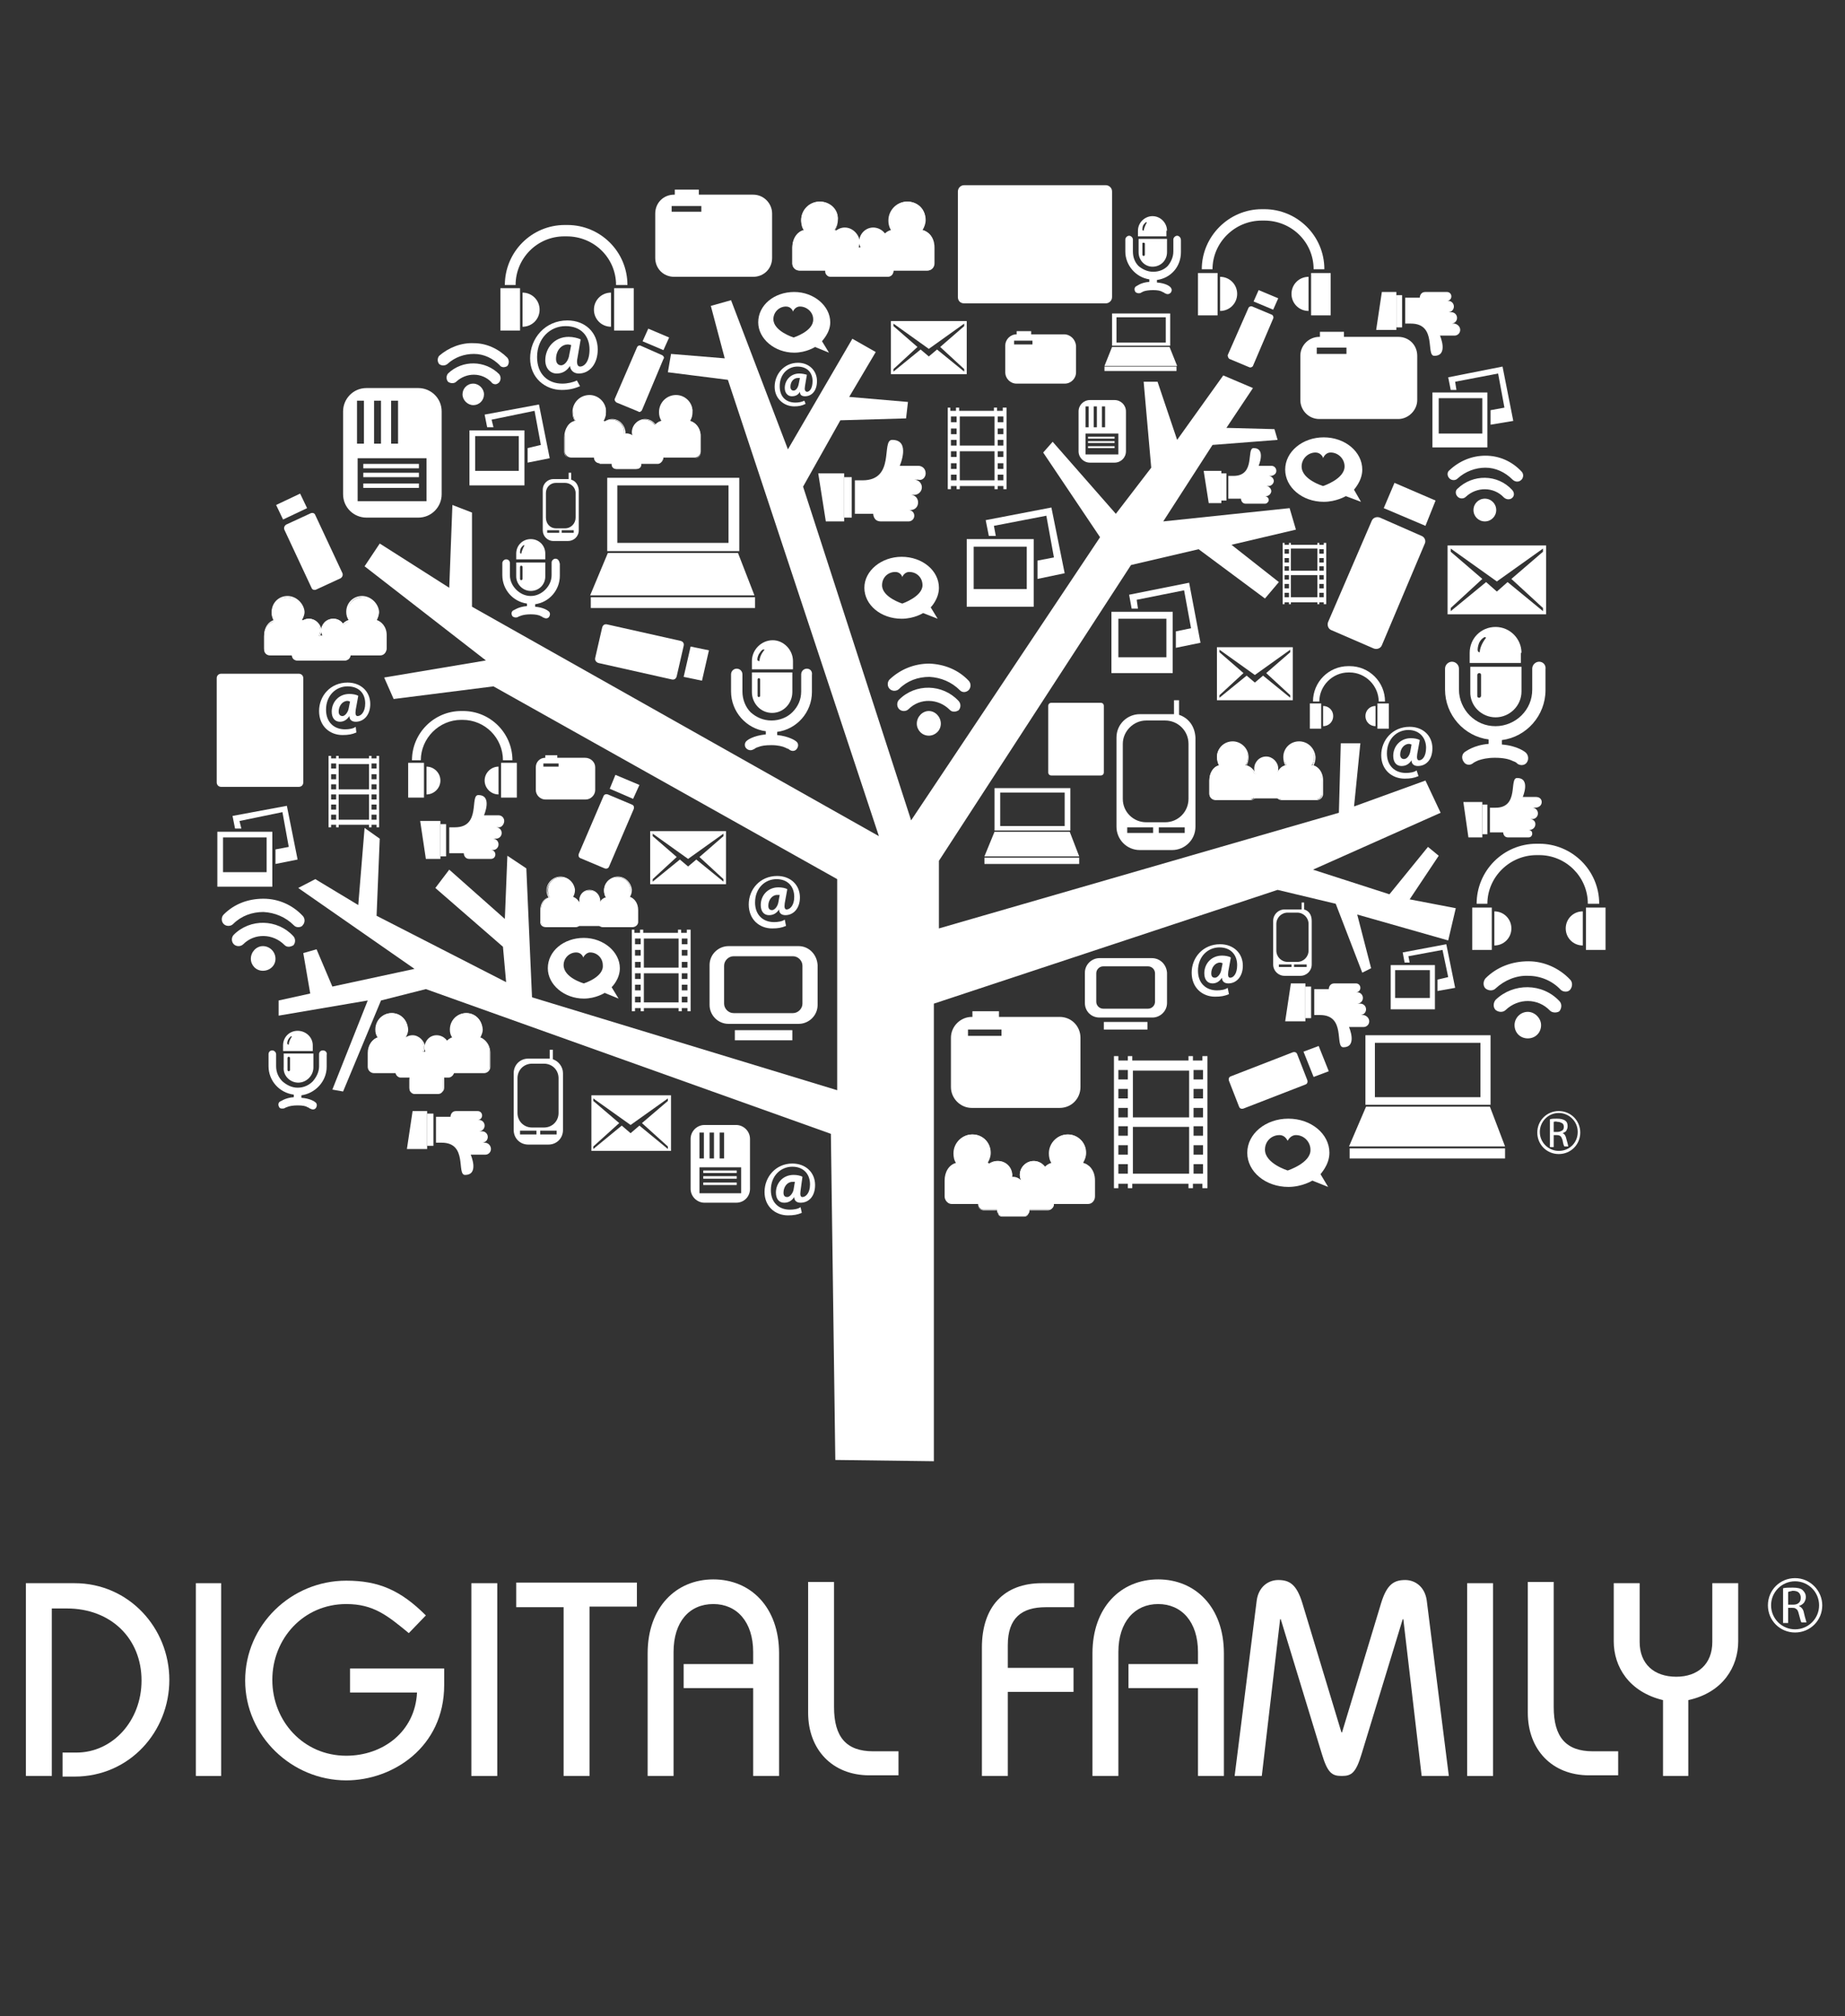 <?xml version="1.0" encoding="utf-8"?>
<!-- Generator: Adobe Illustrator 28.0.0, SVG Export Plug-In . SVG Version: 6.00 Build 0)  -->
<svg version="1.1" id="Capa_1" xmlns="http://www.w3.org/2000/svg" xmlns:xlink="http://www.w3.org/1999/xlink" x="0px" y="0px"
	 viewBox="0 0 292 319" style="enable-background:new 0 0 292 319;" xml:space="preserve">
<rect x="0" y="0" width="292" height="319" fill="#333333" stroke="none"/>
<style type="text/css">
	.st0{fill:#FFFFFF;}
</style>
<g>
	<g>
		<g>
			<path class="st0" d="M4.1,281v-30.5h7.7c8.6,0,15,7.1,15,15.3c0,8.2-6.3,15.3-15,15.3H9.9v-3.8h2.2c5.7,0,10.3-5,10.3-11.4
				c0-6.7-4.9-11.4-11.8-11.4H8.2V281H4.1z"/>
			<path class="st0" d="M31,281v-30.5H35V281H31z"/>
			<path class="st0" d="M64.7,258.4c-3.4-2.8-5.6-4.6-9.9-4.6c-6.8,0-11.7,5.5-11.7,12c0,6.5,4.9,12,11.7,12c5.8,0,10.9-3.8,11.2-10
				H55.4v-3.8h14.9v2.6c0,9.9-8.2,15.1-15.5,15.1c-8.6,0-16-7-16-15.8c0-8.8,7.3-15.8,16-15.8c5.1,0,8.6,1.5,12.6,5.5L64.7,258.4z"
				/>
			<path class="st0" d="M74.6,281v-30.5h4.1V281H74.6z"/>
			<path class="st0" d="M81.6,250.4h19.2v3.8h-7.5V281h-4.1v-26.7h-7.5V250.4z"/>
			<path class="st0" d="M102.5,281v-19.4c0-7.3,4.5-11.7,10.4-11.7c5.9,0,10.4,4.4,10.4,11.7V281h-4.1v-13.9h-11v-3.8h11v-1.9
				c0-4.8-2.6-7.6-6.3-7.6c-3.8,0-6.3,2.8-6.3,7.6V281H102.5z"/>
			<path class="st0" d="M132,250.4v19.7c0,4.7,1.9,7,6.2,7h4v3.8h-4.6c-5.9,0-9.7-4.1-9.7-9.9v-20.7H132z"/>
			<path class="st0" d="M155.4,281v-20.3c0-6.5,3.5-10.2,9.5-10.2h5.1v3.8h-4.5c-3.8,0-6,1.7-6,6v3.6h10.4v3.8h-10.4V281H155.4z"/>
			<path class="st0" d="M172.9,281v-19.4c0-7.3,4.5-11.7,10.4-11.7c5.9,0,10.4,4.4,10.4,11.7V281h-4.1v-13.9h-11v-3.8h11v-1.9
				c0-4.8-2.6-7.6-6.3-7.6c-3.7,0-6.3,2.8-6.3,7.6V281H172.9z"/>
			<path class="st0" d="M195.4,281l3.5-27.8c0.3-2.1,1.8-3.2,3.4-3.2c1.8,0,2.9,0.7,3.8,3.6l6.2,20.5h0.1l6.2-20.5
				c0.9-2.9,2-3.6,3.8-3.6c1.6,0,3.1,1.1,3.4,3.2l3.5,27.8h-4.3l-2.9-24.8h-0.1l-6.5,21.3c-0.9,3-1.6,3.5-3.1,3.5h-0.1
				c-1.5,0-2.2-0.5-3.1-3.5l-6.5-21.3h-0.1l-2.9,24.8H195.4z"/>
			<path class="st0" d="M232.2,281v-30.5h4.1V281H232.2z"/>
			<path class="st0" d="M245.9,250.4v19.7c0,4.7,1.9,7,6.2,7h4v3.8h-4.6c-5.9,0-9.7-4.1-9.7-9.9v-20.7H245.9z"/>
			<path class="st0" d="M263.2,281V269c-5.4-1.3-7.8-5.3-7.8-9.3v-9.2h4.1v9.3c0,3.5,2.3,5.5,5.8,5.5c3.4,0,5.7-2,5.7-5.5v-9.3h4.1
				v9.2c0,4-2.4,8.1-7.9,9.3V281H263.2z"/>
		</g>
	</g>
	<g>
		<g>
			<path class="st0" d="M282.2,256.8v-5.5c0.4-0.1,0.9-0.1,1.5-0.1c0.7,0,1.3,0.1,1.6,0.4c0.3,0.3,0.5,0.6,0.5,1.1
				c0,0.3-0.1,0.6-0.3,0.9c-0.2,0.2-0.4,0.4-0.8,0.5c0.4,0.2,0.7,0.5,0.8,1.1c0.2,0.9,0.4,1.4,0.4,1.5h-0.8
				c-0.1-0.1-0.2-0.6-0.4-1.3c-0.1-0.4-0.2-0.7-0.4-0.8c-0.2-0.2-0.4-0.2-0.7-0.2H283v2.4H282.2z M283,251.9v2h0.8
				c0.4,0,0.7-0.1,0.9-0.3c0.2-0.2,0.3-0.4,0.3-0.8c0-0.3-0.1-0.6-0.3-0.8c-0.2-0.2-0.5-0.3-1-0.3
				C283.4,251.8,283.1,251.8,283,251.9z"/>
		</g>
		<path class="st0" d="M284.1,249.7c-2.4,0-4.3,1.9-4.3,4.3c0,2.4,1.9,4.3,4.3,4.3c2.4,0,4.3-1.9,4.3-4.3
			C288.4,251.7,286.5,249.7,284.1,249.7z M284.1,257.8c-2.1,0-3.8-1.7-3.8-3.8c0-2.1,1.7-3.8,3.8-3.8c2.1,0,3.8,1.7,3.8,3.8
			C287.9,256.1,286.2,257.8,284.1,257.8z"/>
	</g>
</g>
<g>
	<polygon class="st0" points="132.2,231 131.5,179.4 67.4,156.5 60.3,158.3 54.3,172.7 52.6,172.4 58.2,158.3 44.1,160.7 
		44.1,158.3 49.1,157.2 48,150.8 50.1,150.2 52.6,156.1 65.6,153.3 47.2,140.5 49.9,139.1 56.7,143.2 57.7,131 60.1,132.7 
		59.6,144.9 80.1,155.4 79.6,149.8 68.9,140.5 71.1,137.6 79.9,145.4 80.3,135.4 83.3,137.4 84.2,157.8 132.5,172.5 132.5,139.1 
		78.1,108.6 62.3,110.6 60.8,107.2 76.9,104.5 57.7,89.6 60.1,86 71.1,93 71.6,79.9 74.7,81.1 74.7,96 139.1,132.3 115.2,60.1 
		105.7,58.9 106.2,56 114.7,56.7 112.5,48.4 115.7,47.5 124.7,71.1 134.9,53.6 138.6,55.7 134.4,62.8 143.7,63.6 143.4,66.2 
		133,66.5 127.1,77 144.2,129.8 174.1,85 165.1,71.6 166.6,69.9 176.6,81.3 182.2,74 181,60.4 183.2,60.4 186.3,69.6 193.6,59.4 
		198.3,61.4 194.1,67.7 201.7,67.9 202.2,69.6 191.9,70.4 184.1,82.5 204.1,80.4 205.1,83.8 194.9,86.2 202.4,92.1 200.2,94.7 
		189.7,86.9 179,89.4 148.6,136.2 148.6,146.9 211.9,128.6 212.2,117.6 215.3,117.6 214.3,127.6 225.6,123.5 228,128.6 207.8,137.6 
		219.9,141.5 226,134 227.7,135.4 223.1,142.3 230.4,143.7 229.2,148.8 214.8,144.7 217,153.2 215.6,153.9 211.4,143 202.2,140.8 
		147.8,158.8 147.8,231.2 	"/>
	<g>
		<rect x="207.5" y="43.2" class="st0" width="3.1" height="6.7"/>
		<path class="st0" d="M207.1,49.2c-1.5,0-2.7-1.2-2.7-2.7c0-1.5,1.2-2.7,2.7-2.7V49.2z"/>
		<rect x="189.6" y="43.2" class="st0" width="3.1" height="6.7"/>
		<path class="st0" d="M193.1,43.8c1.5,0,2.7,1.2,2.7,2.7c0,1.5-1.2,2.7-2.7,2.7V43.8z"/>
		<g>
			<path class="st0" d="M207.9,42.6c0-4.3-3.5-7.7-7.8-7.7h-0.4c-4.3,0-7.8,3.5-7.8,7.7h-1.7c0-5.2,4.3-9.5,9.5-9.5h0.4
				c5.2,0,9.5,4.2,9.5,9.5H207.9z"/>
		</g>
	</g>
	<g>
		<g>
			<polygon class="st0" points="170.8,135.5 155.8,135.5 157.4,131.6 169.3,131.6 			"/>
			<rect x="155.8" y="135.7" class="st0" width="15" height="1"/>
			<path class="st0" d="M157.4,124.7v6.7h12v-6.7H157.4z M168.5,130.7h-10.2v-5.3h10.2V130.7z"/>
		</g>
	</g>
	<g>
		<rect x="251" y="143.6" class="st0" width="3.1" height="6.7"/>
		<path class="st0" d="M250.5,149.6c-1.5,0-2.7-1.2-2.7-2.7c0-1.5,1.2-2.7,2.7-2.7V149.6z"/>
		<rect x="233" y="143.6" class="st0" width="3.1" height="6.7"/>
		<path class="st0" d="M236.5,144.2c1.5,0,2.7,1.2,2.7,2.7c0,1.5-1.2,2.7-2.7,2.7V144.2z"/>
		<g>
			<path class="st0" d="M251.3,143c0-4.3-3.5-7.7-7.7-7.7h-0.4c-4.3,0-7.8,3.5-7.8,7.7h-1.7c0-5.2,4.2-9.5,9.5-9.5h0.4
				c5.2,0,9.5,4.2,9.5,9.5H251.3z"/>
		</g>
	</g>
	<g>
		<rect x="97.2" y="45.6" class="st0" width="3.1" height="6.7"/>
		<path class="st0" d="M96.7,51.7c-1.5,0-2.7-1.2-2.7-2.7c0-1.5,1.2-2.7,2.7-2.7V51.7z"/>
		<rect x="79.2" y="45.6" class="st0" width="3.1" height="6.7"/>
		<path class="st0" d="M82.7,46.3c1.5,0,2.7,1.2,2.7,2.7c0,1.5-1.2,2.7-2.7,2.7V46.3z"/>
		<g>
			<path class="st0" d="M97.5,45.1c0-4.3-3.5-7.7-7.8-7.7h-0.4c-4.3,0-7.7,3.5-7.7,7.7h-1.7c0-5.2,4.2-9.5,9.5-9.5h0.4
				c5.2,0,9.5,4.2,9.5,9.5H97.5z"/>
		</g>
	</g>
	<g>
		<path class="st0" d="M116.5,178h-5c-1.2,0-2.2,1-2.2,2.2v7.9c0,1.2,1,2.2,2.2,2.2h5c1.3,0,2.2-1,2.2-2.2v-7.9
			C118.7,179,117.7,178,116.5,178z M113.9,179.2h0.7v4.1h-0.7V179.2z M112.3,179.2h0.7v4.1h-0.7V179.2z M110.7,179.2h0.7v4.1h-0.7
			V179.2z M117.3,188.8h-6.6v-4.1h6.6V188.8z"/>
		<rect x="111.3" y="185.2" class="st0" width="5.3" height="0.4"/>
		<rect x="111.3" y="186.1" class="st0" width="5.3" height="0.4"/>
		<rect x="111.3" y="187.1" class="st0" width="5.3" height="0.4"/>
	</g>
	<g>
		<path class="st0" d="M221.3,53.3h-8.6v-0.8h-3.8v0.8h-0.1c-1.6,0-3,1.3-3,3v7c0,1.6,1.3,3,3,3h12.5c1.6,0,3-1.4,3-3v-7
			C224.3,54.6,223,53.3,221.3,53.3z M213.1,56h-4.7V55h4.7V56z"/>
		<g>
			<g>
				<g>
					<path class="st0" d="M218.2,63.2c-1.8,0-3.2-1.4-3.2-3.2c0-1.7,1.4-3.2,3.2-3.2c1.7,0,3.2,1.4,3.2,3.2
						C221.3,61.8,219.9,63.2,218.2,63.2z"/>
					<path class="st0" d="M218.2,57c1.7,0,3.1,1.4,3.1,3.1c0,1.7-1.4,3-3.1,3c-1.7,0-3.1-1.4-3.1-3C215.1,58.4,216.5,57,218.2,57
						 M218.2,56.8c-1.8,0-3.3,1.5-3.3,3.3c0,1.8,1.5,3.3,3.3,3.3c1.8,0,3.3-1.5,3.3-3.3C221.5,58.3,220,56.8,218.2,56.8L218.2,56.8z
						"/>
				</g>
			</g>
		</g>
	</g>
	<g>
		<g>
			<path class="st0" d="M96.4,137.1c-0.1,0.3-0.4,0.4-0.7,0.3l-3.8-1.6c-0.3-0.1-0.4-0.4-0.3-0.7l3.9-9.1c0.1-0.3,0.4-0.4,0.7-0.3
				l3.8,1.6c0.3,0.1,0.4,0.4,0.3,0.7L96.4,137.1z"/>
			<polygon class="st0" points="92.2,135.4 91.9,135.3 95.9,125.9 96.2,126 			"/>
			<polygon class="st0" points="96,137 95.7,136.9 99.7,127.6 100,127.7 			"/>
			<g>
				<polygon class="st0" points="101.2,124.2 97.4,122.6 96.5,124.8 100.2,126.4 				"/>
				
					<rect x="99.3" y="124.7" transform="matrix(0.394 -0.919 0.919 0.394 -54.579 167.64)" class="st0" width="1" height="1"/>
				
					<rect x="97.3" y="123.9" transform="matrix(0.393 -0.92 0.92 0.393 -54.934 165.517)" class="st0" width="1" height="1"/>
			</g>
		</g>
	</g>
	<g>
		<path class="st0" d="M119.2,30.8h-8.6V30h-3.8v0.8h-0.1c-1.7,0-3,1.3-3,3v7c0,1.7,1.3,3,3,3h12.5c1.7,0,3-1.3,3-3v-7
			C122.2,32.2,120.9,30.8,119.2,30.8z M111,33.5h-4.7v-0.9h4.7V33.5z"/>
		<g>
			<g>
				<g>
					<path class="st0" d="M116,40.8c-1.7,0-3.2-1.4-3.2-3.2c0-1.7,1.4-3.2,3.2-3.2c1.7,0,3.2,1.4,3.2,3.2
						C119.2,39.4,117.8,40.8,116,40.8z"/>
					<path class="st0" d="M116,34.6c1.7,0,3.1,1.4,3.1,3.1c0,1.7-1.4,3-3.1,3s-3-1.4-3-3C113,36,114.4,34.6,116,34.6 M116,34.4
						c-1.8,0-3.3,1.5-3.3,3.3c0,1.8,1.5,3.3,3.3,3.3c1.8,0,3.3-1.5,3.3-3.3C119.3,35.8,117.9,34.4,116,34.4L116,34.4z"/>
				</g>
			</g>
		</g>
	</g>
	<g>
		<path class="st0" d="M87.5,167.6v-1.5H87v1.4c-0.1,0-0.1,0-0.2,0h-3.2c-1.3,0-2.3,1-2.3,2.3v9c0,1.3,1,2.3,2.3,2.3h3.2
			c1.3,0,2.3-1,2.3-2.3v-9C89.1,168.8,88.4,167.9,87.5,167.6z M84.9,179.5h-2.6v-0.6h2.6V179.5z M88.1,179.5h-2.6v-0.6h2.6V179.5z
			 M88.4,176.1c0,1.3-1,2.3-2.3,2.3h-1.9c-1.3,0-2.3-1-2.3-2.3v-5.5c0-1.3,1-2.3,2.3-2.3h1.9c1.3,0,2.3,1,2.3,2.3V176.1z"/>
	</g>
	<g>
		<g>
			<path class="st0" d="M54.2,90.7c0.1,0.3,0,0.6-0.3,0.8l-3.9,1.8c-0.3,0.1-0.6,0-0.7-0.3L45,83.8c-0.1-0.3,0-0.6,0.3-0.8l3.9-1.8
				c0.3-0.1,0.6,0,0.7,0.3L54.2,90.7z"/>
			
				<rect x="47.5" y="82.8" transform="matrix(0.894 -0.447 0.447 0.894 -34.372 30.595)" class="st0" width="0.3" height="10.6"/>
			<polygon class="st0" points="53.9,91 53.6,91.1 49.1,81.5 49.4,81.4 			"/>
			<g>
				<polygon class="st0" points="47.5,78.1 43.7,79.9 44.8,82.2 48.6,80.4 				"/>
				<polygon class="st0" points="48,80.1 47.1,80.5 46.7,79.6 47.6,79.1 				"/>
				<polygon class="st0" points="46,81 45.1,81.5 44.6,80.5 45.6,80.1 				"/>
			</g>
		</g>
	</g>
	<g>
		<g>
			<path class="st0" d="M59.2,169.6c-0.5,0-0.9-0.4-0.9-0.9v-2.2c0-1.2,0.7-2.2,1.6-2.4c-0.3-0.4-0.4-0.9-0.4-1.3
				c0-1.4,1.1-2.5,2.5-2.5s2.5,1.1,2.5,2.5c0,0.5-0.1,0.9-0.4,1.3c0.7,0.2,1.6,1,1.6,2.4v2.2c0,0.5-0.4,0.9-0.9,0.9H59.2z"/>
			<path class="st0" d="M62,160.4c1.3,0,2.4,1.1,2.4,2.4c0,0.5-0.2,1-0.4,1.4c0.7,0.1,1.7,0.9,1.7,2.3v2.2c0,0.5-0.4,0.8-0.8,0.8
				h-5.6c-0.5,0-0.8-0.4-0.8-0.8v-2.2c0-1.2,0.7-2.2,1.7-2.3c-0.3-0.4-0.5-0.9-0.5-1.4C59.5,161.5,60.6,160.4,62,160.4 M62,160.3
				c-1.4,0-2.6,1.1-2.6,2.6c0,0.5,0.1,0.9,0.4,1.3c-0.9,0.2-1.6,1.2-1.6,2.4v2.2c0,0.5,0.4,1,1,1h5.6c0.5,0,1-0.4,1-1v-2.2
				c0-1.4-0.9-2.2-1.6-2.4c0.2-0.4,0.4-0.8,0.4-1.3C64.5,161.4,63.4,160.3,62,160.3L62,160.3z"/>
		</g>
		<g>
			<path class="st0" d="M71,169.6c-0.5,0-0.9-0.4-0.9-0.9v-2.2c0-1.2,0.7-2.2,1.6-2.4c-0.3-0.4-0.4-0.9-0.4-1.3
				c0-1.4,1.1-2.5,2.5-2.5c1.4,0,2.5,1.1,2.5,2.5c0,0.5-0.1,0.9-0.4,1.3c0.7,0.2,1.6,1,1.6,2.4v2.2c0,0.5-0.4,0.9-0.9,0.9H71z"/>
			<path class="st0" d="M73.8,160.4c1.3,0,2.4,1.1,2.4,2.4c0,0.5-0.2,1-0.4,1.4c0.7,0.1,1.7,0.9,1.7,2.3v2.2c0,0.5-0.4,0.8-0.8,0.8
				H71c-0.5,0-0.8-0.4-0.8-0.8v-2.2c0-1.2,0.7-2.2,1.7-2.3c-0.3-0.4-0.4-0.9-0.4-1.4C71.4,161.5,72.5,160.4,73.8,160.4 M73.8,160.3
				c-1.4,0-2.6,1.1-2.6,2.6c0,0.5,0.1,0.9,0.4,1.3c-0.9,0.2-1.6,1.2-1.6,2.4v2.2c0,0.5,0.4,1,1,1h5.6c0.5,0,1-0.4,1-1v-2.2
				c0-1.4-0.9-2.2-1.6-2.4c0.2-0.4,0.4-0.8,0.4-1.3C76.3,161.4,75.2,160.3,73.8,160.3L73.8,160.3z"/>
		</g>
		<g>
			<path class="st0" d="M63.4,170.5c-0.4,0-0.8-0.4-0.8-0.8v-1.4c0-0.8,0.4-1.5,1-1.7c-0.1-0.2-0.2-0.5-0.2-0.8c0-1,0.8-1.9,1.8-1.9
				c1,0,1.9,0.8,1.9,1.9c0,0.3-0.1,0.5-0.2,0.8c0.5,0.2,1,0.8,1,1.7v1.4c0,0.4-0.4,0.8-0.8,0.8H63.4z"/>
			<path class="st0" d="M65.3,164c1,0,1.8,0.8,1.8,1.8c0,0.3-0.1,0.6-0.2,0.8c0.5,0.2,1,0.8,1,1.7v1.4c0,0.4-0.3,0.7-0.7,0.7h-3.7
				c-0.4,0-0.7-0.3-0.7-0.7v-1.4c0-0.8,0.4-1.5,1-1.7c-0.1-0.2-0.2-0.5-0.2-0.8C63.5,164.8,64.3,164,65.3,164 M65.3,163.8
				c-1.1,0-1.9,0.9-1.9,1.9c0,0.3,0.1,0.5,0.2,0.7c-0.6,0.3-1,1-1,1.7v1.4c0,0.5,0.4,0.9,0.9,0.9h3.7c0.5,0,0.9-0.4,0.9-0.9v-1.4
				c0-0.9-0.5-1.5-1-1.7c0.1-0.2,0.2-0.5,0.2-0.7C67.2,164.7,66.3,163.8,65.3,163.8L65.3,163.8z"/>
		</g>
		<g>
			<path class="st0" d="M67.3,170.5c-0.4,0-0.8-0.4-0.8-0.8v-1.4c0-0.8,0.4-1.5,1-1.7c-0.1-0.2-0.2-0.5-0.2-0.8c0-1,0.8-1.9,1.8-1.9
				c1,0,1.9,0.8,1.9,1.9c0,0.3-0.1,0.5-0.2,0.8c0.5,0.2,1,0.8,1,1.7v1.4c0,0.4-0.4,0.8-0.8,0.8H67.3z"/>
			<path class="st0" d="M69.1,164c1,0,1.8,0.8,1.8,1.8c0,0.3-0.1,0.6-0.2,0.8c0.5,0.2,1,0.8,1,1.7v1.4c0,0.4-0.3,0.7-0.7,0.7h-3.7
				c-0.4,0-0.7-0.3-0.7-0.7v-1.4c0-0.8,0.4-1.5,1-1.7c-0.1-0.2-0.2-0.5-0.2-0.8C67.4,164.8,68.2,164,69.1,164 M69.1,163.8
				c-1.1,0-1.9,0.9-1.9,1.9c0,0.3,0.1,0.5,0.1,0.7c-0.6,0.3-1,1-1,1.7v1.4c0,0.5,0.4,0.9,0.9,0.9H71c0.5,0,0.9-0.4,0.9-0.9v-1.4
				c0-0.9-0.5-1.5-1-1.7c0.1-0.2,0.2-0.5,0.2-0.7C71.1,164.7,70.2,163.8,69.1,163.8L69.1,163.8z"/>
		</g>
		<g>
			<path class="st0" d="M65.6,173.1c-0.4,0-0.8-0.4-0.8-0.8v-1.4c0-0.8,0.4-1.5,1-1.7c-0.1-0.3-0.2-0.5-0.2-0.8c0-1,0.8-1.9,1.8-1.9
				c1,0,1.9,0.8,1.9,1.9c0,0.3-0.1,0.5-0.2,0.8c0.5,0.2,1,0.8,1,1.7v1.4c0,0.5-0.3,0.8-0.8,0.8H65.6z"/>
			<path class="st0" d="M67.5,166.6c1,0,1.8,0.8,1.8,1.8c0,0.3-0.1,0.6-0.2,0.8c0.5,0.2,1,0.8,1,1.7v1.4c0,0.4-0.3,0.7-0.7,0.7h-3.7
				c-0.4,0-0.7-0.3-0.7-0.7v-1.4c0-0.8,0.4-1.5,1-1.7c-0.1-0.2-0.2-0.5-0.2-0.8C65.7,167.4,66.5,166.6,67.5,166.6 M67.5,166.4
				c-1.1,0-1.9,0.9-1.9,1.9c0,0.2,0.1,0.5,0.2,0.7c-0.6,0.3-1,1-1,1.7v1.4c0,0.5,0.4,0.9,0.9,0.9h3.7c0.5,0,0.9-0.4,0.9-0.9v-1.4
				c0-0.9-0.5-1.5-1-1.7c0.1-0.2,0.2-0.5,0.2-0.7C69.4,167.3,68.5,166.4,67.5,166.4L67.5,166.4z"/>
		</g>
	</g>
	<g>
		<g>
			<g>
				<path class="st0" d="M174.7,122.2c0,0.3-0.2,0.5-0.5,0.5h-7.8c-0.3,0-0.5-0.2-0.5-0.5v-10.5c0-0.3,0.2-0.5,0.5-0.5h7.8
					c0.3,0,0.5,0.2,0.5,0.5V122.2z"/>
			</g>
			<g>
				<path class="st0" d="M174.2,120.8c0,0.2-0.2,0.4-0.4,0.4H167c-0.2,0-0.4-0.2-0.4-0.4v-8.5c0-0.2,0.2-0.4,0.4-0.4h6.8
					c0.2,0,0.4,0.2,0.4,0.4V120.8z"/>
			</g>
			<g>
				<path class="st0" d="M170.8,121.9c0,0.3-0.2,0.5-0.5,0.5c-0.3,0-0.5-0.2-0.5-0.5c0-0.3,0.2-0.5,0.5-0.5
					C170.6,121.4,170.8,121.6,170.8,121.9z"/>
			</g>
		</g>
	</g>
	<g>
		<g>
			<polygon class="st0" points="238.2,181.4 213.5,181.4 216.2,175.1 235.8,175.1 			"/>
			<rect x="213.6" y="181.7" class="st0" width="24.6" height="1.6"/>
			<path class="st0" d="M216.1,163.8v11h19.8v-11H216.1z M234.3,173.6h-16.7V165h16.7V173.6z"/>
		</g>
	</g>
	<g>
		<rect x="79.3" y="120.7" class="st0" width="2.5" height="5.5"/>
		<path class="st0" d="M78.9,125.7c-1.2,0-2.2-1-2.2-2.2c0-1.2,1-2.2,2.2-2.2V125.7z"/>
		<rect x="64.6" y="120.7" class="st0" width="2.5" height="5.5"/>
		<path class="st0" d="M67.5,121.3c1.2,0,2.2,1,2.2,2.2c0,1.2-1,2.2-2.2,2.2V121.3z"/>
		<g>
			<path class="st0" d="M79.6,120.3c0-3.5-2.8-6.4-6.4-6.4H73c-3.5,0-6.4,2.9-6.4,6.4h-1.4c0-4.3,3.5-7.8,7.8-7.8h0.3
				c4.3,0,7.8,3.5,7.8,7.8H79.6z"/>
		</g>
	</g>
	<g>
		<path class="st0" d="M66.2,61.4h-8.2c-2.1,0-3.7,1.7-3.7,3.7v13.1c0,2.1,1.7,3.7,3.7,3.7h8.2c2.1,0,3.7-1.7,3.7-3.7V65.1
			C69.9,63,68.2,61.4,66.2,61.4z M61.9,63.4H63v6.8h-1.1V63.4z M59.2,63.4h1.1v6.8h-1.1V63.4z M56.5,63.4h1.1v6.8h-1.1V63.4z
			 M67.5,79.3H56.6v-6.8h10.9V79.3z"/>
		<rect x="57.5" y="73.4" class="st0" width="8.8" height="0.7"/>
		<rect x="57.5" y="74.8" class="st0" width="8.8" height="0.7"/>
		<rect x="57.5" y="76.5" class="st0" width="8.8" height="0.7"/>
	</g>
	<g>
		<g>
			<path class="st0" d="M218.7,102.1c-0.2,0.5-0.8,0.7-1.3,0.5l-6.7-2.9c-0.5-0.2-0.7-0.8-0.5-1.3l6.9-16c0.2-0.5,0.8-0.7,1.3-0.5
				l6.6,2.9c0.5,0.2,0.7,0.8,0.5,1.2L218.7,102.1z"/>
			<polygon class="st0" points="211.3,99 210.9,98.8 218,82.3 218.4,82.5 			"/>
			<polygon class="st0" points="218,101.9 217.6,101.7 224.7,85.2 225.1,85.4 			"/>
			<g>
				<polygon class="st0" points="227.2,79.2 220.7,76.4 219,80.4 225.6,83.2 				"/>
				
					<rect x="224" y="80.1" transform="matrix(0.396 -0.918 0.918 0.396 61.393 255.316)" class="st0" width="1.7" height="1.8"/>
				<polygon class="st0" points="221.8,80.6 220.2,79.9 220.9,78.3 222.5,79 				"/>
			</g>
		</g>
	</g>
	<g>
		<rect x="116.3" y="163" class="st0" width="9.1" height="1.6"/>
		<path class="st0" d="M126.4,149.7h-11.1c-1.6,0-3,1.3-3,3v6.3c0,1.6,1.3,3,3,3h11.1c1.6,0,3-1.3,3-3v-6.3
			C129.3,151,128,149.7,126.4,149.7z M127,158.8c0,0.8-0.7,1.5-1.5,1.5h-9.4c-0.8,0-1.5-0.7-1.5-1.5v-6c0-0.8,0.7-1.5,1.5-1.5h9.4
			c0.8,0,1.5,0.7,1.5,1.5V158.8z"/>
	</g>
	<g>
		<path class="st0" d="M167.7,160.9h-9.6V160h-4.2v0.9h-0.1c-1.8,0-3.3,1.5-3.3,3.3v7.8c0,1.8,1.5,3.3,3.3,3.3h13.9
			c1.9,0,3.3-1.5,3.3-3.3v-7.8C171,162.4,169.6,160.9,167.7,160.9z M158.5,163.9h-5.3v-1h5.3V163.9z"/>
		<g>
			<g>
				<g>
					<path class="st0" d="M164.2,172.1c-2,0-3.5-1.6-3.5-3.5c0-1.9,1.6-3.5,3.5-3.5c1.9,0,3.5,1.6,3.5,3.5
						C167.7,170.5,166.1,172.1,164.2,172.1z"/>
					<path class="st0" d="M164.2,165.1c1.9,0,3.4,1.5,3.4,3.4c0,1.9-1.5,3.4-3.4,3.4c-1.9,0-3.4-1.5-3.4-3.4
						C160.7,166.6,162.3,165.1,164.2,165.1 M164.2,164.9c-2,0-3.7,1.6-3.7,3.7c0,2,1.7,3.7,3.7,3.7c2,0,3.7-1.6,3.7-3.7
						C167.8,166.5,166.2,164.9,164.2,164.9L164.2,164.9z"/>
				</g>
			</g>
		</g>
	</g>
	<g>
		<g>
			<polygon class="st0" points="119.4,94.2 93.4,94.2 96.2,87.5 116.8,87.5 			"/>
			<rect x="93.5" y="94.5" class="st0" width="26" height="1.7"/>
			<path class="st0" d="M96.1,75.6v11.6h20.9V75.6H96.1z M115.3,85.9H97.7v-9.1h17.6V85.9z"/>
		</g>
	</g>
	<g>
		<g>
			<path class="st0" d="M186.6,113.1v-2.3h-0.8v2.2c-0.1,0-0.2,0-0.3,0h-5.1c-2,0-3.7,1.6-3.7,3.7v14.1c0,2,1.6,3.7,3.7,3.7h5.1
				c2,0,3.7-1.6,3.7-3.7v-14.1C189.1,114.9,188.1,113.6,186.6,113.1z M182.5,131.8h-4.1v-0.9h4.1V131.8z M187.5,131.8h-4.1v-0.9h4.1
				V131.8z M188.1,126.4c0,2-1.6,3.7-3.7,3.7h-3c-2,0-3.7-1.6-3.7-3.7v-8.7c0-2,1.7-3.7,3.7-3.7h3c2,0,3.7,1.6,3.7,3.7V126.4z"/>
		</g>
	</g>
	<g>
		<g>
			<g>
				<path class="st0" d="M152.6,48c-0.6,0-1-0.4-1-1V30.3c0-0.5,0.4-1,1-1H175c0.5,0,1,0.4,1,1V47c0,0.6-0.5,1-1,1H152.6z"/>
			</g>
			<g>
				<path class="st0" d="M155.7,46.8c-0.5,0-0.8-0.4-0.8-0.8V31.4c0-0.5,0.4-0.8,0.8-0.8h18.2c0.5,0,0.8,0.4,0.8,0.8v14.5
					c0,0.5-0.4,0.8-0.8,0.8H155.7z"/>
			</g>
			<g>
				<path class="st0" d="M153.4,39.7c-0.6,0-1-0.4-1-1c0-0.6,0.4-1,1-1c0.5,0,1,0.4,1,1C154.4,39.2,153.9,39.7,153.4,39.7z"/>
			</g>
		</g>
	</g>
	<g>
		<rect x="174.7" y="161.7" class="st0" width="6.9" height="1.2"/>
		<path class="st0" d="M182.3,151.6H174c-1.2,0-2.3,1-2.3,2.3v4.8c0,1.3,1,2.3,2.3,2.3h8.4c1.2,0,2.3-1,2.3-2.3v-4.8
			C184.6,152.6,183.6,151.6,182.3,151.6z M182.8,158.5c0,0.6-0.5,1.1-1.1,1.1h-7.1c-0.6,0-1.1-0.5-1.1-1.1V154
			c0-0.6,0.5-1.1,1.1-1.1h7.1c0.6,0,1.1,0.5,1.1,1.1V158.5z"/>
	</g>
	<g>
		<path class="st0" d="M168.4,52.9h-5.2v-0.5h-2.3v0.5h0c-1,0-1.8,0.8-1.8,1.8v4.2c0,1,0.8,1.8,1.8,1.8h7.6c1,0,1.8-0.8,1.8-1.8
			v-4.2C170.2,53.7,169.4,52.9,168.4,52.9z M163.4,54.5h-2.9v-0.6h2.9V54.5z"/>
		<g>
			<g>
				<g>
					<path class="st0" d="M166.4,58.9c-1.1,0-1.9-0.9-1.9-1.9c0-1.1,0.9-1.9,1.9-1.9c1.1,0,1.9,0.9,1.9,1.9
						C168.4,58.1,167.5,58.9,166.4,58.9z"/>
					<path class="st0" d="M166.4,55.1c1,0,1.9,0.8,1.9,1.9c0,1-0.8,1.8-1.9,1.8c-1,0-1.9-0.8-1.9-1.8
						C164.6,56,165.4,55.1,166.4,55.1 M166.4,55c-1.1,0-2,0.9-2,2c0,1.1,0.9,2,2,2c1.1,0,2-0.9,2-2C168.4,55.9,167.5,55,166.4,55
						L166.4,55z"/>
				</g>
			</g>
		</g>
	</g>
	<g>
		<path class="st0" d="M92.6,119.9h-4.4v-0.4h-1.9v0.4h0c-0.9,0-1.5,0.7-1.5,1.5v3.6c0,0.8,0.7,1.5,1.5,1.5h6.4
			c0.8,0,1.5-0.7,1.5-1.5v-3.6C94.2,120.6,93.5,119.9,92.6,119.9z M88.4,121.3H86v-0.5h2.4V121.3z"/>
		<g>
			<g>
				<g>
					<path class="st0" d="M91,125c-0.9,0-1.6-0.7-1.6-1.6c0-0.9,0.7-1.6,1.6-1.6c0.9,0,1.6,0.7,1.6,1.6C92.6,124.3,91.9,125,91,125z
						"/>
					<path class="st0" d="M91,121.8c0.9,0,1.6,0.7,1.6,1.6c0,0.9-0.7,1.6-1.6,1.6c-0.9,0-1.6-0.7-1.6-1.6
						C89.4,122.5,90.1,121.8,91,121.8 M91,121.7c-0.9,0-1.7,0.8-1.7,1.7c0,0.9,0.8,1.7,1.7,1.7c0.9,0,1.7-0.7,1.7-1.7
						C92.7,122.4,91.9,121.7,91,121.7L91,121.7z"/>
				</g>
			</g>
		</g>
	</g>
	<g>
		<g>
			<path class="st0" d="M101.6,64.9c-0.1,0.2-0.4,0.4-0.6,0.2l-3.4-1.4c-0.2-0.1-0.4-0.4-0.3-0.6l3.5-8.1c0.1-0.3,0.4-0.4,0.6-0.3
				l3.4,1.5c0.2,0.1,0.4,0.4,0.2,0.6L101.6,64.9z"/>
			<polygon class="st0" points="97.8,63.4 97.6,63.3 101.2,54.9 101.4,55 			"/>
			<polygon class="st0" points="101.3,64.8 101,64.7 104.6,56.4 104.8,56.5 			"/>
			<g>
				<polygon class="st0" points="105.9,53.4 102.6,52 101.7,54 105,55.4 				"/>
				<polygon class="st0" points="104.9,54.8 104.1,54.5 104.5,53.7 105.3,54 				"/>
				<polygon class="st0" points="103.2,54.1 102.3,53.7 102.7,52.9 103.5,53.3 				"/>
			</g>
		</g>
	</g>
	<g>
		<g>
			<path class="st0" d="M94.7,104.9c-0.3-0.1-0.6-0.4-0.5-0.8l1.1-4.8c0.1-0.4,0.4-0.6,0.8-0.5l11.6,2.6c0.4,0.1,0.6,0.4,0.5,0.8
				l-1.1,4.8c-0.1,0.4-0.4,0.6-0.8,0.5L94.7,104.9z"/>
			<polygon class="st0" points="95.8,99.5 95.9,99.2 107.9,101.9 107.8,102.2 			"/>
			<polygon class="st0" points="94.7,104.4 94.8,104.1 106.8,106.8 106.8,107.1 			"/>
			<g>
				<polygon class="st0" points="111.1,107.7 112.2,102.9 109.3,102.3 108.2,107.1 				"/>
				<polygon class="st0" points="108.9,106.8 109.2,105.6 110.4,105.9 110.1,107 				"/>
				<polygon class="st0" points="109.5,104.2 109.7,103.1 110.9,103.3 110.7,104.5 				"/>
			</g>
		</g>
	</g>
	<g>
		<path class="st0" d="M176.4,63.3h-3.9c-1,0-1.8,0.8-1.8,1.8v6.3c0,1,0.8,1.8,1.8,1.8h3.9c1,0,1.8-0.8,1.8-1.8v-6.3
			C178.2,64.1,177.4,63.3,176.4,63.3z M174.4,64.3h0.5v3.3h-0.5V64.3z M173.1,64.3h0.5v3.3h-0.5V64.3z M171.8,64.3h0.5v3.3h-0.5
			V64.3z M177,71.9h-5.2v-3.3h5.2V71.9z"/>
		<rect x="172.2" y="69.1" class="st0" width="4.2" height="0.3"/>
		<rect x="172.2" y="69.8" class="st0" width="4.2" height="0.3"/>
		<rect x="172.2" y="70.6" class="st0" width="4.2" height="0.3"/>
	</g>
	<g>
		<path class="st0" d="M206.4,143.9v-1.1H206v1.1c-0.1,0-0.1,0-0.2,0h-2.5c-1,0-1.8,0.8-1.8,1.8v6.9c0,1,0.8,1.8,1.8,1.8h2.5
			c1,0,1.8-0.8,1.8-1.8v-6.9C207.6,144.7,207.1,144.1,206.4,143.9z M204.4,153h-2v-0.4h2V153z M206.8,153h-2v-0.4h2V153z
			 M207.1,150.4c0,1-0.8,1.8-1.8,1.8h-1.5c-1,0-1.8-0.8-1.8-1.8v-4.2c0-1,0.8-1.8,1.8-1.8h1.5c1,0,1.8,0.8,1.8,1.8V150.4z"/>
	</g>
	<g>
		<g>
			<path class="st0" d="M196.8,175.4c-0.3,0.1-0.6,0-0.7-0.3l-1.6-4.1c-0.1-0.3,0-0.6,0.3-0.7l9.8-3.8c0.3-0.1,0.6,0,0.7,0.3
				l1.6,4.1c0.1,0.3,0,0.6-0.3,0.7L196.8,175.4z"/>
			<polygon class="st0" points="195.1,170.9 195,170.7 205.1,166.8 205.2,167 			"/>
			<polygon class="st0" points="196.6,175 196.5,174.8 206.6,170.9 206.7,171.2 			"/>
			<g>
				<polygon class="st0" points="210.3,169.5 208.7,165.5 206.3,166.4 207.9,170.4 				"/>
				<polygon class="st0" points="208.2,169.9 207.8,168.9 208.8,168.5 209.2,169.5 				"/>
				<polygon class="st0" points="207.4,167.7 207,166.7 208,166.4 208.4,167.3 				"/>
			</g>
		</g>
	</g>
	<g>
		<path class="st0" d="M90.4,75.9v-1.1H90v1c0,0-0.1,0-0.1,0h-2.3c-0.9,0-1.7,0.7-1.7,1.7v6.4c0,0.9,0.7,1.7,1.7,1.7h2.3
			c0.9,0,1.7-0.7,1.7-1.7v-6.4C91.5,76.7,91.1,76.1,90.4,75.9z M88.5,84.3h-1.9v-0.4h1.9V84.3z M90.8,84.3h-1.9v-0.4h1.9V84.3z
			 M91.1,81.9c0,0.9-0.7,1.7-1.7,1.7H88c-0.9,0-1.6-0.7-1.6-1.7V78c0-0.9,0.7-1.6,1.6-1.6h1.4c0.9,0,1.7,0.7,1.7,1.6V81.9z"/>
	</g>
	<g>
		<g>
			<polygon class="st0" points="186.3,57.9 174.8,57.9 176,54.9 185.1,54.9 			"/>
			<rect x="174.8" y="58" class="st0" width="11.4" height="0.7"/>
			<path class="st0" d="M176,49.6v5.1h9.2v-5.1H176z M184.5,54.2h-7.8v-4h7.8V54.2z"/>
		</g>
	</g>
	<g>
		<g>
			<path class="st0" d="M198.3,57.9c-0.1,0.2-0.4,0.3-0.6,0.2l-3.1-1.3c-0.2-0.1-0.3-0.4-0.3-0.6l3.3-7.5c0.1-0.2,0.4-0.3,0.6-0.2
				l3.1,1.3c0.2,0.1,0.3,0.4,0.2,0.6L198.3,57.9z"/>
			<polygon class="st0" points="194.8,56.5 194.6,56.4 197.9,48.6 198.1,48.7 			"/>
			<polygon class="st0" points="198,57.8 197.8,57.7 201.1,50 201.3,50.1 			"/>
			<g>
				<polygon class="st0" points="202.3,47.2 199.2,45.9 198.4,47.7 201.5,49 				"/>
				<polygon class="st0" points="201.4,48.5 200.6,48.2 200.9,47.5 201.7,47.8 				"/>
				<polygon class="st0" points="199.7,47.8 199,47.5 199.3,46.8 200.1,47.1 				"/>
			</g>
		</g>
	</g>
	<g>
		<rect x="218" y="111.3" class="st0" width="1.8" height="4"/>
		<path class="st0" d="M217.7,114.9c-0.9,0-1.6-0.7-1.6-1.6c0-0.9,0.7-1.6,1.6-1.6V114.9z"/>
		<rect x="207.3" y="111.3" class="st0" width="1.8" height="4"/>
		<path class="st0" d="M209.4,111.7c0.9,0,1.6,0.7,1.6,1.6c0,0.9-0.7,1.6-1.6,1.6V111.7z"/>
		<g>
			<path class="st0" d="M218.2,111c0-2.5-2.1-4.6-4.6-4.6h-0.2c-2.5,0-4.6,2.1-4.6,4.6h-1c0-3.1,2.5-5.6,5.6-5.6h0.2
				c3.1,0,5.6,2.5,5.6,5.6H218.2z"/>
		</g>
	</g>
	<g>
		<g>
			<g>
				<path class="st0" d="M48,123.8c0,0.4-0.3,0.7-0.7,0.7l-12.3,0c-0.4,0-0.7-0.3-0.7-0.7v-16.5c0-0.4,0.3-0.7,0.7-0.7h12.3
					c0.4,0,0.7,0.3,0.7,0.7V123.8z"/>
			</g>
			<g>
				<path class="st0" d="M47.1,121.6c0,0.3-0.3,0.6-0.6,0.6H35.8c-0.3,0-0.6-0.3-0.6-0.6v-13.4c0-0.3,0.3-0.6,0.6-0.6h10.7
					c0.3,0,0.6,0.3,0.6,0.6V121.6z"/>
			</g>
			<g>
				<path class="st0" d="M41.9,123.3c0,0.4-0.3,0.7-0.7,0.7c-0.4,0-0.7-0.3-0.7-0.7c0-0.4,0.3-0.7,0.7-0.7
					C41.6,122.5,41.9,122.9,41.9,123.3z"/>
			</g>
		</g>
	</g>
	<g>
		<g>
			<path class="st0" d="M210.4,182.4c0-3-2.9-5.4-6.5-5.4c-3.6,0-6.5,2.4-6.5,5.4c0,3,2.9,5.4,6.5,5.4c2.2,0,3.8-1,3.8-1l2.5,1
				l-1.2-2C208.9,185.8,210.4,184.4,210.4,182.4 M203.8,185.2c0,0-3.6-1.1-3.6-3.3c0-1.3,1-2.3,2.3-2.3c0.9,0,1.2,0.8,1.3,0.9
				c0,0,0.4-0.9,1.3-0.9c1.3,0,2.3,1.1,2.3,2.3C207.5,184,203.8,185.2,203.8,185.2"/>
		</g>
	</g>
	<g>
		<g>
			<path class="st0" d="M215.6,74.3c0-2.8-2.7-5.1-6.1-5.1c-3.4,0-6.1,2.3-6.1,5.1c0,2.8,2.7,5.1,6.1,5.1c2,0,3.5-0.9,3.5-0.9
				l2.4,0.9l-1.1-1.9C214.2,77.5,215.6,76.2,215.6,74.3 M209.4,76.9c0,0-3.4-1-3.4-3.1c0-1.2,1-2.2,2.2-2.2c0.8,0,1.2,0.7,1.2,0.9
				c0,0,0.3-0.9,1.2-0.9c1.2,0,2.2,1,2.2,2.2C212.8,75.8,209.4,76.9,209.4,76.9"/>
		</g>
	</g>
	<g>
		<g>
			<path class="st0" d="M131.4,51c0-2.6-2.6-4.8-5.7-4.8c-3.2,0-5.7,2.1-5.7,4.8c0,2.6,2.6,4.8,5.7,4.8c1.9,0,3.3-0.9,3.3-0.9
				l2.2,0.9l-1.1-1.8C130.1,53.9,131.4,52.7,131.4,51 M125.6,53.4c0,0-3.2-1-3.2-2.9c0-1.1,0.9-2,2-2c0.8,0,1.1,0.7,1.1,0.8
				c0,0,0.3-0.8,1.1-0.8c1.1,0,2.1,0.9,2.1,2C128.8,52.4,125.6,53.4,125.6,53.4"/>
		</g>
	</g>
	<g>
		<g>
			<path class="st0" d="M98.1,153.2c0-2.6-2.6-4.8-5.7-4.8c-3.2,0-5.7,2.1-5.7,4.8c0,2.6,2.6,4.8,5.7,4.8c1.9,0,3.3-0.9,3.3-0.9
				l2.2,0.9l-1.1-1.8C96.9,156.1,98.1,154.9,98.1,153.2 M92.4,155.6c0,0-3.2-0.9-3.2-2.9c0-1.1,0.9-2,2-2c0.8,0,1.1,0.7,1.1,0.8
				c0,0,0.4-0.8,1.1-0.8c1.1,0,2,0.9,2,2C95.6,154.6,92.4,155.6,92.4,155.6"/>
		</g>
	</g>
	<g>
		<g>
			<path class="st0" d="M148.6,93c0-2.7-2.6-4.9-5.9-4.9c-3.2,0-5.9,2.2-5.9,4.9c0,2.7,2.6,4.9,5.9,4.9c2,0,3.4-0.9,3.4-0.9l2.3,0.9
				l-1.1-1.8C147.3,96.1,148.6,94.8,148.6,93 M142.8,95.5c0,0-3.2-1-3.2-2.9c0-1.2,0.9-2.1,2.1-2.1c0.8,0,1.1,0.7,1.1,0.8
				c0,0,0.3-0.8,1.1-0.8c1.2,0,2.1,0.9,2.1,2.1C146,94.4,142.8,95.5,142.8,95.5"/>
		</g>
	</g>
	<g>
		<g>
			<path class="st0" d="M192.3,126.5c-0.5,0-0.9-0.4-0.9-0.9v-2.1c0-1.2,0.7-2.2,1.6-2.4c-0.2-0.4-0.4-0.9-0.4-1.3
				c0-1.3,1.1-2.4,2.5-2.4c1.3,0,2.4,1.1,2.4,2.4c0,0.5-0.1,0.9-0.4,1.3c0.7,0.2,1.6,0.9,1.6,2.4v2.1c0,0.5-0.4,0.9-0.9,0.9H192.3z"
				/>
			<path class="st0" d="M195.1,117.5c1.3,0,2.4,1.1,2.4,2.4c0,0.5-0.2,1-0.4,1.4c0.7,0.1,1.7,0.9,1.7,2.3v2.1c0,0.5-0.4,0.8-0.8,0.8
				h-5.5c-0.4,0-0.8-0.4-0.8-0.8v-2.1c0-1.2,0.7-2.2,1.6-2.3c-0.3-0.4-0.4-0.9-0.4-1.4C192.7,118.5,193.7,117.5,195.1,117.5
				 M195.1,117.3c-1.4,0-2.5,1.1-2.5,2.5c0,0.4,0.1,0.9,0.3,1.3c-0.9,0.2-1.5,1.2-1.5,2.4v2.1c0,0.5,0.4,1,1,1h5.5c0.5,0,1-0.4,1-1
				v-2.1c0-1.4-0.8-2.2-1.6-2.4c0.2-0.4,0.3-0.8,0.3-1.3C197.6,118.4,196.4,117.3,195.1,117.3L195.1,117.3z"/>
		</g>
		<g>
			<path class="st0" d="M202.9,126.5c-0.5,0-0.9-0.4-0.9-0.9v-2.1c0-1.2,0.7-2.2,1.6-2.4c-0.2-0.4-0.4-0.9-0.4-1.3
				c0-1.3,1.1-2.4,2.4-2.4c1.3,0,2.4,1.1,2.4,2.4c0,0.5-0.1,0.9-0.4,1.3c0.7,0.2,1.6,0.9,1.6,2.4v2.1c0,0.5-0.4,0.9-0.9,0.9H202.9z"
				/>
			<path class="st0" d="M205.6,117.5c1.3,0,2.4,1.1,2.4,2.4c0,0.5-0.2,1-0.4,1.4c0.7,0.1,1.6,0.9,1.6,2.3v2.1c0,0.5-0.4,0.8-0.8,0.8
				h-5.5c-0.5,0-0.8-0.4-0.8-0.8v-2.1c0-1.2,0.7-2.2,1.6-2.3c-0.3-0.4-0.4-0.9-0.4-1.4C203.2,118.5,204.3,117.5,205.6,117.5
				 M205.6,117.3c-1.4,0-2.5,1.1-2.5,2.5c0,0.4,0.1,0.9,0.3,1.3c-0.9,0.2-1.5,1.2-1.5,2.4v2.1c0,0.6,0.4,1,1,1h5.5c0.5,0,1-0.4,1-1
				v-2.1c0-1.4-0.8-2.2-1.5-2.4c0.2-0.4,0.3-0.8,0.3-1.3C208.1,118.4,207,117.3,205.6,117.3L205.6,117.3z"/>
		</g>
		<g>
			<path class="st0" d="M198.6,126.3c-0.5,0-0.8-0.4-0.8-0.8v-1.4c0-0.8,0.4-1.4,1-1.7c-0.1-0.2-0.2-0.5-0.2-0.8
				c0-1,0.8-1.8,1.8-1.8c1,0,1.8,0.8,1.8,1.8c0,0.3-0.1,0.5-0.2,0.8c0.5,0.2,1,0.8,1,1.7v1.4c0,0.5-0.4,0.8-0.8,0.8H198.6z"/>
			<path class="st0" d="M200.4,119.9c1,0,1.7,0.8,1.7,1.7c0,0.3-0.1,0.6-0.2,0.8c0.5,0.2,1,0.8,1,1.6v1.4c0,0.4-0.3,0.7-0.7,0.7
				h-3.6c-0.4,0-0.7-0.3-0.7-0.7v-1.4c0-0.8,0.4-1.4,1-1.6c-0.1-0.2-0.2-0.5-0.2-0.8C198.6,120.7,199.4,119.9,200.4,119.9
				 M200.4,119.7c-1.1,0-1.9,0.9-1.9,1.9c0,0.3,0,0.5,0.1,0.7c-0.6,0.3-0.9,1-0.9,1.7v1.4c0,0.5,0.4,0.9,0.9,0.9h3.6
				c0.5,0,0.9-0.4,0.9-0.9v-1.4c0-0.9-0.5-1.5-0.9-1.7c0.1-0.2,0.1-0.5,0.1-0.7C202.3,120.6,201.4,119.7,200.4,119.7L200.4,119.7z"
				/>
		</g>
	</g>
	<g>
		<path class="st0" d="M126.5,42.8c-0.6,0-1.1-0.5-1.1-1.1v-2.5c0-1.4,0.8-2.6,1.9-2.8c-0.3-0.5-0.5-1-0.5-1.6
			c0-1.6,1.3-2.9,2.9-2.9c1.6,0,2.9,1.3,2.9,2.9c0,0.6-0.2,1.1-0.5,1.6c0.8,0.2,1.9,1.1,1.9,2.8v2.5c0,0.6-0.5,1.1-1.1,1.1H126.5z"
			/>
		<path class="st0" d="M129.8,32.1c1.6,0,2.8,1.3,2.8,2.8c0,0.6-0.2,1.2-0.5,1.6c0.9,0.1,2,1.1,2,2.7v2.5c0,0.5-0.4,1-1,1h-6.5
			c-0.5,0-1-0.4-1-1v-2.5c0-1.5,0.8-2.6,1.9-2.7c-0.3-0.5-0.5-1-0.5-1.6C127,33.3,128.2,32.1,129.8,32.1 M129.8,31.9
			c-1.6,0-3,1.3-3,3c0,0.5,0.1,1.1,0.4,1.5c-1.1,0.3-1.8,1.4-1.8,2.8v2.5c0,0.6,0.5,1.1,1.1,1.1h6.5c0.6,0,1.1-0.5,1.1-1.1v-2.5
			c0-1.7-1-2.6-1.9-2.8c0.3-0.5,0.4-1,0.4-1.5C132.8,33.2,131.4,31.9,129.8,31.9L129.8,31.9z"/>
	</g>
	<g>
		<path class="st0" d="M140.4,42.8c-0.6,0-1.1-0.5-1.1-1.1v-2.5c0-1.4,0.8-2.6,1.9-2.8c-0.3-0.5-0.5-1-0.5-1.6
			c0-1.6,1.3-2.9,2.9-2.9c1.6,0,2.9,1.3,2.9,2.9c0,0.6-0.2,1.1-0.5,1.6c0.8,0.2,1.9,1.1,1.9,2.8v2.5c0,0.6-0.5,1.1-1.1,1.1H140.4z"
			/>
		<path class="st0" d="M143.6,32.1c1.5,0,2.8,1.3,2.8,2.8c0,0.6-0.2,1.2-0.5,1.6c0.8,0.1,2,1.1,2,2.7v2.5c0,0.5-0.4,1-1,1h-6.5
			c-0.5,0-1-0.4-1-1v-2.5c0-1.5,0.8-2.6,1.9-2.7c-0.3-0.5-0.5-1-0.5-1.6C140.8,33.3,142.1,32.1,143.6,32.1 M143.6,31.9
			c-1.6,0-3,1.3-3,3c0,0.5,0.1,1,0.4,1.5c-1.1,0.3-1.8,1.4-1.8,2.8v2.5c0,0.6,0.5,1.1,1.1,1.1h6.5c0.6,0,1.1-0.5,1.1-1.1v-2.5
			c0-1.7-1-2.6-1.9-2.8c0.3-0.5,0.4-1,0.4-1.5C146.6,33.2,145.3,31.9,143.6,31.9L143.6,31.9z"/>
	</g>
	<g>
		<path class="st0" d="M131.5,43.8c-0.5,0-0.9-0.4-0.9-0.9v-1.7c0-0.9,0.5-1.7,1.1-2c-0.1-0.3-0.2-0.6-0.2-0.9c0-1.2,1-2.2,2.2-2.2
			c1.2,0,2.2,1,2.2,2.2c0,0.3-0.1,0.6-0.2,0.9c0.6,0.3,1.2,1,1.2,2v1.7c0,0.5-0.4,0.9-0.9,0.9H131.5z"/>
		<path class="st0" d="M133.7,36.2c1.1,0,2.1,0.9,2.1,2.1c0,0.3-0.1,0.7-0.2,0.9c0.6,0.2,1.2,1,1.2,2v1.7c0,0.5-0.4,0.9-0.9,0.9
			h-4.4c-0.5,0-0.9-0.4-0.9-0.9v-1.7c0-1,0.5-1.7,1.2-2c-0.1-0.3-0.2-0.6-0.2-0.9C131.6,37.1,132.5,36.2,133.7,36.2 M133.7,36
			c-1.2,0-2.2,1-2.2,2.2c0,0.3,0.1,0.6,0.2,0.9c-0.7,0.3-1.1,1.1-1.1,2v1.7c0,0.6,0.5,1,1,1h4.4c0.6,0,1-0.5,1-1v-1.7
			c0-1-0.6-1.7-1.1-2c0.1-0.3,0.2-0.6,0.2-0.9C135.9,37,134.9,36,133.7,36L133.7,36z"/>
	</g>
	<g>
		<path class="st0" d="M136,43.8c-0.5,0-0.9-0.4-0.9-0.9v-1.7c0-0.9,0.5-1.7,1.1-2c-0.1-0.3-0.2-0.6-0.2-0.9c0-1.2,1-2.2,2.2-2.2
			c1.2,0,2.2,1,2.2,2.2c0,0.3-0.1,0.6-0.2,0.9c0.6,0.3,1.2,1,1.2,2v1.7c0,0.5-0.4,0.9-0.9,0.9H136z"/>
		<path class="st0" d="M138.2,36.2c1.2,0,2.1,0.9,2.1,2.1c0,0.3-0.1,0.7-0.2,0.9c0.6,0.2,1.2,1,1.2,2v1.7c0,0.5-0.4,0.9-0.9,0.9H136
			c-0.5,0-0.9-0.4-0.9-0.9v-1.7c0-1,0.5-1.7,1.2-2c-0.1-0.3-0.2-0.6-0.2-0.9C136.1,37.1,137.1,36.2,138.2,36.2 M138.2,36
			c-1.2,0-2.2,1-2.2,2.2c0,0.3,0.1,0.6,0.2,0.9c-0.7,0.3-1.1,1.1-1.1,2v1.7c0,0.6,0.5,1,1,1h4.3c0.6,0,1-0.5,1-1v-1.7
			c0-1-0.6-1.7-1.1-2c0.1-0.3,0.2-0.6,0.2-0.9C140.5,37,139.4,36,138.2,36L138.2,36z"/>
	</g>
	<g>
		<g>
			<path class="st0" d="M86.4,146.6c-0.4,0-0.8-0.3-0.8-0.8V144c0-1,0.6-1.9,1.4-2c-0.2-0.3-0.3-0.7-0.3-1.1c0-1.2,0.9-2.1,2.1-2.1
				c1.2,0,2.1,0.9,2.1,2.1c0,0.4-0.1,0.8-0.3,1.1c0.6,0.1,1.4,0.8,1.4,2v1.8c0,0.4-0.3,0.8-0.8,0.8H86.4z"/>
			<path class="st0" d="M88.7,138.8c1.1,0,2,0.9,2,2c0,0.4-0.1,0.8-0.4,1.2c0.6,0.1,1.4,0.8,1.4,2v1.8c0,0.4-0.3,0.7-0.7,0.7h-4.7
				c-0.4,0-0.7-0.3-0.7-0.7V144c0-1.1,0.6-1.9,1.4-2c-0.2-0.3-0.4-0.7-0.4-1.2C86.7,139.7,87.6,138.8,88.7,138.8 M88.7,138.7
				c-1.2,0-2.2,1-2.2,2.2c0,0.4,0.1,0.7,0.3,1.1c-0.8,0.2-1.3,1-1.3,2.1v1.8c0,0.5,0.4,0.8,0.9,0.8h4.7c0.5,0,0.9-0.4,0.9-0.8V144
				c0-1.2-0.7-1.9-1.3-2.1c0.2-0.3,0.3-0.7,0.3-1.1C90.9,139.7,89.9,138.7,88.7,138.7L88.7,138.7z"/>
		</g>
		<g>
			<path class="st0" d="M95.4,146.6c-0.4,0-0.8-0.3-0.8-0.8V144c0-1,0.6-1.9,1.3-2c-0.2-0.3-0.3-0.7-0.3-1.1c0-1.2,0.9-2.1,2.1-2.1
				c1.2,0,2.1,0.9,2.1,2.1c0,0.4-0.1,0.8-0.3,1.1c0.6,0.1,1.4,0.8,1.4,2v1.8c0,0.4-0.4,0.8-0.8,0.8H95.4z"/>
			<path class="st0" d="M97.8,138.8c1.1,0,2,0.9,2,2c0,0.4-0.1,0.8-0.4,1.2c0.6,0.1,1.4,0.8,1.4,2v1.8c0,0.4-0.3,0.7-0.7,0.7h-4.7
				c-0.4,0-0.7-0.3-0.7-0.7V144c0-1.1,0.6-1.9,1.4-2c-0.2-0.3-0.4-0.7-0.4-1.2C95.7,139.7,96.6,138.8,97.8,138.8 M97.8,138.7
				c-1.2,0-2.2,1-2.2,2.2c0,0.4,0.1,0.8,0.3,1.1c-0.8,0.2-1.3,1-1.3,2.1v1.8c0,0.5,0.4,0.8,0.8,0.8h4.7c0.5,0,0.9-0.4,0.9-0.8V144
				c0-1.2-0.7-1.9-1.3-2.1c0.2-0.3,0.3-0.7,0.3-1.1C99.9,139.7,99,138.7,97.8,138.7L97.8,138.7z"/>
		</g>
		<g>
			<path class="st0" d="M91.7,146.4c-0.4,0-0.7-0.3-0.7-0.7v-1.2c0-0.7,0.3-1.2,0.8-1.4c-0.1-0.2-0.1-0.4-0.1-0.6
				c0-0.9,0.7-1.6,1.6-1.6c0.9,0,1.6,0.7,1.6,1.6c0,0.2,0,0.4-0.1,0.7c0.4,0.2,0.8,0.7,0.8,1.4v1.2c0,0.4-0.3,0.7-0.7,0.7H91.7z"/>
			<path class="st0" d="M93.3,140.9c0.8,0,1.5,0.7,1.5,1.5c0,0.3-0.1,0.5-0.2,0.7c0.5,0.2,0.9,0.7,0.9,1.4v1.2
				c0,0.3-0.3,0.6-0.6,0.6h-3.1c-0.4,0-0.6-0.3-0.6-0.6v-1.2c0-0.7,0.4-1.2,0.9-1.4c-0.1-0.2-0.2-0.4-0.2-0.7
				C91.8,141.6,92.5,140.9,93.3,140.9 M93.3,140.8c-0.9,0-1.6,0.7-1.6,1.6c0,0.2,0,0.4,0.1,0.6c-0.5,0.2-0.8,0.8-0.8,1.5v1.2
				c0,0.4,0.3,0.8,0.8,0.8h3.1c0.4,0,0.8-0.3,0.8-0.8v-1.2c0-0.7-0.4-1.3-0.8-1.5c0.1-0.2,0.1-0.4,0.1-0.6
				C94.9,141.5,94.2,140.8,93.3,140.8L93.3,140.8z"/>
		</g>
	</g>
	<g>
		<g>
			<path class="st0" d="M90.4,72.4c-0.5,0-1-0.4-1-1v-2.3c0-1.3,0.7-2.4,1.7-2.5c-0.3-0.4-0.4-0.9-0.4-1.4c0-1.5,1.2-2.6,2.6-2.6
				c1.4,0,2.6,1.2,2.6,2.6c0,0.5-0.1,1-0.4,1.4c0.8,0.2,1.7,1,1.7,2.5v2.3c0,0.5-0.4,1-1,1H90.4z"/>
			<path class="st0" d="M93.3,62.7c1.4,0,2.5,1.2,2.5,2.6c0,0.5-0.2,1.1-0.5,1.5c0.8,0.1,1.8,1,1.8,2.5v2.3c0,0.5-0.4,0.9-0.9,0.9
				h-5.9c-0.5,0-0.9-0.4-0.9-0.9v-2.3c0-1.3,0.8-2.4,1.8-2.5c-0.3-0.4-0.5-0.9-0.5-1.5C90.8,63.8,91.9,62.7,93.3,62.7 M93.3,62.5
				c-1.5,0-2.7,1.2-2.7,2.7c0,0.5,0.1,1,0.4,1.4c-1,0.2-1.7,1.3-1.7,2.6v2.3c0,0.6,0.5,1,1,1h5.9c0.6,0,1-0.5,1-1v-2.3
				c0-1.5-0.9-2.4-1.7-2.6c0.2-0.4,0.4-0.9,0.4-1.4C96,63.8,94.8,62.5,93.3,62.5L93.3,62.5z"/>
		</g>
		<g>
			<path class="st0" d="M104.1,72.4c-0.5,0-1-0.4-1-1v-2.3c0-1.3,0.7-2.4,1.7-2.5c-0.3-0.4-0.4-0.9-0.4-1.4c0-1.5,1.2-2.6,2.6-2.6
				c1.4,0,2.6,1.2,2.6,2.6c0,0.5-0.1,1-0.4,1.4c0.8,0.2,1.7,1,1.7,2.5v2.3c0,0.5-0.4,1-1,1H104.1z"/>
			<path class="st0" d="M107,62.7c1.4,0,2.6,1.2,2.6,2.6c0,0.5-0.2,1.1-0.5,1.5c0.8,0.1,1.8,1,1.8,2.5v2.3c0,0.5-0.4,0.9-0.9,0.9
				h-5.9c-0.5,0-0.9-0.4-0.9-0.9v-2.3c0-1.3,0.8-2.4,1.8-2.5c-0.3-0.4-0.5-0.9-0.5-1.5C104.5,63.8,105.6,62.7,107,62.7 M107,62.5
				c-1.5,0-2.7,1.2-2.7,2.7c0,0.5,0.1,1,0.4,1.4c-1,0.2-1.7,1.3-1.7,2.6v2.3c0,0.6,0.5,1,1,1h5.9c0.6,0,1-0.5,1-1v-2.3
				c0-1.5-0.9-2.4-1.7-2.6c0.3-0.4,0.4-0.9,0.4-1.4C109.7,63.8,108.5,62.5,107,62.5L107,62.5z"/>
		</g>
		<g>
			<path class="st0" d="M94.9,73.3c-0.5,0-0.9-0.4-0.9-0.9V71c0-0.8,0.4-1.6,1-1.8c-0.1-0.3-0.2-0.5-0.2-0.8c0-1.1,0.9-2,2-2
				c1.1,0,2,0.9,2,2c0,0.3-0.1,0.6-0.2,0.8c0.5,0.2,1.1,0.9,1.1,1.8v1.5c0,0.5-0.4,0.9-0.8,0.9H94.9z"/>
			<path class="st0" d="M96.9,66.4c1,0,1.9,0.8,1.9,1.9c0,0.3-0.1,0.6-0.2,0.9c0.6,0.2,1.1,0.9,1.1,1.8v1.5c0,0.4-0.4,0.8-0.8,0.8
				h-3.9c-0.4,0-0.8-0.4-0.8-0.8V71c0-0.9,0.4-1.6,1.1-1.8C95,68.9,95,68.6,95,68.3C95,67.3,95.8,66.4,96.9,66.4 M96.9,66.3
				c-1.1,0-2,0.9-2,2c0,0.3,0.1,0.5,0.2,0.8c-0.6,0.3-1,1-1,1.8v1.5c0,0.5,0.4,0.9,0.9,0.9h3.9c0.5,0,0.9-0.4,0.9-0.9V71
				c0-0.9-0.5-1.6-1-1.8c0.1-0.3,0.2-0.5,0.2-0.8C98.9,67.2,98,66.3,96.9,66.3L96.9,66.3z"/>
		</g>
		<g>
			<path class="st0" d="M100.1,73.3c-0.5,0-0.9-0.4-0.9-0.9V71c0-0.8,0.4-1.6,1-1.8c-0.1-0.3-0.2-0.5-0.2-0.8c0-1.1,0.9-2,2-2
				c1.1,0,2,0.9,2,2c0,0.3-0.1,0.6-0.2,0.8c0.5,0.2,1.1,0.9,1.1,1.8v1.5c0,0.5-0.4,0.9-0.8,0.9H100.1z"/>
			<path class="st0" d="M102.1,66.4c1,0,1.9,0.8,1.9,1.9c0,0.3-0.1,0.6-0.2,0.9c0.6,0.2,1.1,0.9,1.1,1.8v1.5c0,0.4-0.3,0.8-0.8,0.8
				h-3.9c-0.4,0-0.8-0.4-0.8-0.8V71c0-0.9,0.4-1.6,1.1-1.8c-0.1-0.3-0.2-0.5-0.2-0.9C100.2,67.3,101.1,66.4,102.1,66.4 M102.1,66.3
				c-1.1,0-2,0.9-2,2c0,0.3,0.1,0.5,0.2,0.8c-0.6,0.3-1,1-1,1.8v1.5c0,0.5,0.4,0.9,0.9,0.9h3.9c0.5,0,0.9-0.4,0.9-0.9V71
				c0-0.9-0.5-1.6-1-1.8c0.1-0.3,0.2-0.5,0.2-0.8C104.1,67.2,103.2,66.3,102.1,66.3L102.1,66.3z"/>
		</g>
		<g>
			<path class="st0" d="M97.6,74.2c-0.4,0-0.7-0.3-0.7-0.7v-1.2c0-0.7,0.4-1.3,0.9-1.5c-0.1-0.1-0.2-0.4-0.2-0.6
				c0-0.9,0.7-1.6,1.6-1.6c0.9,0,1.6,0.7,1.6,1.6c0,0.3-0.1,0.5-0.2,0.7c0.4,0.1,0.9,0.6,0.9,1.4v1.2c0,0.4-0.3,0.7-0.7,0.7H97.6z"
				/>
			<path class="st0" d="M99.1,68.7c0.8,0,1.5,0.7,1.5,1.5c0,0.3-0.1,0.5-0.2,0.7c0.5,0.2,0.9,0.7,0.9,1.4v1.2c0,0.4-0.3,0.6-0.6,0.6
				h-3.1c-0.3,0-0.6-0.3-0.6-0.6v-1.2c0-0.7,0.4-1.2,0.9-1.4c-0.1-0.2-0.2-0.4-0.2-0.7C97.6,69.4,98.3,68.7,99.1,68.7 M99.1,68.6
				c-0.9,0-1.6,0.7-1.6,1.6c0,0.2,0,0.4,0.1,0.6c-0.5,0.2-0.8,0.8-0.8,1.5v1.2c0,0.4,0.3,0.7,0.7,0.7h3.1c0.4,0,0.7-0.3,0.7-0.7
				v-1.2c0-0.7-0.4-1.3-0.8-1.5c0.1-0.2,0.1-0.4,0.1-0.6C100.7,69.3,100,68.6,99.1,68.6L99.1,68.6z"/>
		</g>
	</g>
	<g>
		<g>
			<path class="st0" d="M150.7,190.4c-0.6,0-1.1-0.5-1.1-1.1v-2.5c0-1.4,0.8-2.6,1.9-2.8c-0.3-0.5-0.5-1-0.5-1.6
				c0-1.6,1.3-2.9,2.9-2.9c1.6,0,2.9,1.3,2.9,2.9c0,0.6-0.2,1.1-0.5,1.6c0.8,0.2,1.9,1.1,1.9,2.8v2.5c0,0.6-0.5,1.1-1.1,1.1H150.7z"
				/>
			<path class="st0" d="M153.9,179.7c1.5,0,2.8,1.3,2.8,2.8c0,0.6-0.2,1.2-0.5,1.6c0.9,0.1,2,1.1,2,2.7v2.5c0,0.5-0.4,1-1,1h-6.5
				c-0.5,0-1-0.5-1-1v-2.5c0-1.5,0.8-2.6,1.9-2.7c-0.3-0.5-0.5-1-0.5-1.6C151.1,181,152.4,179.7,153.9,179.7 M153.9,179.5
				c-1.6,0-3,1.3-3,3c0,0.5,0.1,1.1,0.4,1.5c-1.1,0.3-1.8,1.4-1.8,2.8v2.5c0,0.6,0.5,1.2,1.1,1.2h6.5c0.6,0,1.1-0.5,1.1-1.2v-2.5
				c0-1.7-1-2.6-1.9-2.8c0.3-0.5,0.4-1,0.4-1.5C156.9,180.9,155.6,179.5,153.9,179.5L153.9,179.5z"/>
		</g>
		<g>
			<path class="st0" d="M165.8,190.4c-0.6,0-1.1-0.5-1.1-1.1v-2.5c0-1.4,0.8-2.6,1.9-2.8c-0.3-0.5-0.5-1-0.5-1.6
				c0-1.6,1.3-2.9,2.9-2.9c1.6,0,2.9,1.3,2.9,2.9c0,0.6-0.2,1.1-0.5,1.6c0.8,0.2,1.9,1.1,1.9,2.8v2.5c0,0.6-0.5,1.1-1.1,1.1H165.8z"
				/>
			<path class="st0" d="M169,179.7c1.5,0,2.8,1.3,2.8,2.8c0,0.6-0.2,1.2-0.5,1.6c0.9,0.1,2,1.1,2,2.7v2.5c0,0.5-0.4,1-1,1h-6.5
				c-0.5,0-1-0.5-1-1v-2.5c0-1.5,0.8-2.6,1.9-2.7c-0.3-0.5-0.5-1-0.5-1.6C166.2,181,167.4,179.7,169,179.7 M169,179.5
				c-1.6,0-3,1.3-3,3c0,0.5,0.1,1.1,0.4,1.5c-1.1,0.3-1.8,1.4-1.8,2.8v2.5c0,0.6,0.5,1.2,1.1,1.2h6.5c0.6,0,1.1-0.5,1.1-1.2v-2.5
				c0-1.7-1-2.6-1.9-2.8c0.3-0.5,0.4-1,0.4-1.5C172,180.9,170.6,179.5,169,179.5L169,179.5z"/>
		</g>
		<g>
			<path class="st0" d="M155.7,191.4c-0.5,0-0.9-0.4-0.9-0.9v-1.7c0-0.9,0.5-1.7,1.2-2c-0.1-0.3-0.2-0.6-0.2-0.9
				c0-1.2,1-2.2,2.2-2.2c1.2,0,2.2,1,2.2,2.2c0,0.3-0.1,0.6-0.2,0.9c0.6,0.3,1.2,1,1.2,2v1.7c0,0.5-0.4,0.9-0.9,0.9H155.7z"/>
			<path class="st0" d="M157.8,183.8c1.2,0,2.1,0.9,2.1,2.1c0,0.3-0.1,0.7-0.2,1c0.6,0.2,1.2,1,1.2,1.9v1.7c0,0.5-0.4,0.9-0.9,0.9
				h-4.4c-0.5,0-0.9-0.4-0.9-0.9v-1.7c0-0.9,0.5-1.7,1.2-1.9c-0.1-0.3-0.2-0.6-0.2-1C155.7,184.8,156.7,183.8,157.8,183.8
				 M157.8,183.7c-1.2,0-2.2,1-2.2,2.2c0,0.3,0.1,0.6,0.2,0.9c-0.7,0.3-1.1,1.1-1.1,2v1.7c0,0.6,0.5,1,1,1h4.4c0.6,0,1-0.5,1-1v-1.7
				c0-1-0.6-1.7-1.1-2c0.1-0.3,0.2-0.6,0.2-0.9C160.1,184.7,159.1,183.7,157.8,183.7L157.8,183.7z"/>
		</g>
		<g>
			<path class="st0" d="M161.4,191.4c-0.5,0-0.9-0.4-0.9-0.9v-1.7c0-0.9,0.5-1.7,1.1-2c-0.1-0.3-0.2-0.6-0.2-0.9
				c0-1.2,1-2.2,2.2-2.2c1.2,0,2.2,1,2.2,2.2c0,0.3-0.1,0.6-0.2,0.9c0.6,0.3,1.2,1,1.2,2v1.7c0,0.5-0.4,0.9-0.9,0.9H161.4z"/>
			<path class="st0" d="M163.6,183.8c1.1,0,2.1,0.9,2.1,2.1c0,0.3-0.1,0.7-0.2,1c0.6,0.2,1.2,1,1.2,1.9v1.7c0,0.5-0.4,0.9-0.9,0.9
				h-4.3c-0.5,0-0.9-0.4-0.9-0.9v-1.7c0-0.9,0.5-1.7,1.2-1.9c-0.1-0.3-0.2-0.6-0.2-1C161.5,184.8,162.4,183.8,163.6,183.8
				 M163.6,183.7c-1.2,0-2.2,1-2.2,2.2c0,0.3,0.1,0.6,0.2,0.9c-0.7,0.3-1.1,1.1-1.1,2v1.7c0,0.6,0.5,1,1,1h4.3c0.6,0,1-0.5,1-1v-1.7
				c0-1-0.6-1.7-1.1-2c0.1-0.3,0.2-0.6,0.2-0.9C165.8,184.7,164.8,183.7,163.6,183.7L163.6,183.7z"/>
		</g>
		<g>
			<path class="st0" d="M158.6,192.4c-0.4,0-0.7-0.3-0.7-0.8v-1.3c0-0.8,0.4-1.4,1-1.6c-0.2-0.2-0.2-0.4-0.2-0.7
				c0-0.9,0.8-1.7,1.7-1.7c1,0,1.7,0.8,1.7,1.7c0,0.3-0.1,0.5-0.2,0.8c0.5,0.1,1,0.7,1,1.5v1.3c0,0.4-0.3,0.8-0.8,0.8H158.6z"/>
			<path class="st0" d="M160.3,186.4c0.9,0,1.7,0.7,1.7,1.7c0,0.3-0.1,0.5-0.2,0.8c0.5,0.2,1,0.8,1,1.6v1.3c0,0.4-0.3,0.7-0.7,0.7
				h-3.5c-0.4,0-0.7-0.3-0.7-0.7v-1.3c0-0.8,0.4-1.4,0.9-1.6c-0.1-0.2-0.2-0.5-0.2-0.8C158.6,187.1,159.4,186.4,160.3,186.4
				 M160.3,186.2c-1,0-1.8,0.8-1.8,1.8c0,0.2,0.1,0.5,0.2,0.7c-0.5,0.3-0.9,0.9-0.9,1.6v1.3c0,0.4,0.4,0.8,0.8,0.8h3.5
				c0.5,0,0.8-0.4,0.8-0.8v-1.3c0-0.8-0.4-1.4-0.9-1.6c0.1-0.2,0.2-0.5,0.2-0.7C162.1,187,161.3,186.2,160.3,186.2L160.3,186.2z"/>
		</g>
	</g>
	<path class="st0" d="M141,50.8v8.4h12v-8.4H141z M152.6,51.6l-3.8,3.3l3.8,3.5v0.4l-4.3-3.5l-1.3,1.1l-1.3-1.1l-4.3,3.5v-0.4
		l3.8-3.5l-3.8-3.3v-0.4l5.6,4l5.6-4V51.6z"/>
	<g>
		<path class="st0" d="M42.7,103.7c-0.5,0-0.9-0.4-0.9-0.9v-2.1c0-1.2,0.7-2.2,1.6-2.4c-0.3-0.4-0.4-0.9-0.4-1.3
			c0-1.4,1.1-2.5,2.5-2.5c1.4,0,2.5,1.1,2.5,2.5c0,0.5-0.1,0.9-0.4,1.3c0.7,0.2,1.6,1,1.6,2.4v2.1c0,0.5-0.4,0.9-0.9,0.9H42.7z"/>
		<path class="st0" d="M45.5,94.5c1.3,0,2.4,1.1,2.4,2.4c0,0.5-0.2,1-0.5,1.4c0.7,0.1,1.7,0.9,1.7,2.3v2.1c0,0.5-0.4,0.8-0.8,0.8
			h-5.6c-0.5,0-0.8-0.4-0.8-0.8v-2.1c0-1.3,0.7-2.2,1.6-2.3c-0.3-0.4-0.4-0.9-0.4-1.4C43.1,95.6,44.2,94.5,45.5,94.5 M45.5,94.3
			c-1.4,0-2.5,1.1-2.5,2.5c0,0.5,0.1,0.9,0.4,1.3c-0.9,0.2-1.6,1.2-1.6,2.4v2.1c0,0.5,0.4,1,1,1h5.6c0.5,0,1-0.4,1-1v-2.1
			c0-1.4-0.9-2.2-1.6-2.4c0.2-0.4,0.4-0.8,0.4-1.3C48.1,95.5,46.9,94.3,45.5,94.3L45.5,94.3z"/>
	</g>
	<g>
		<path class="st0" d="M54.6,103.7c-0.5,0-0.9-0.4-0.9-0.9v-2.1c0-1.2,0.7-2.2,1.6-2.4c-0.3-0.4-0.4-0.9-0.4-1.3
			c0-1.4,1.1-2.5,2.5-2.5c1.4,0,2.5,1.1,2.5,2.5c0,0.5-0.1,0.9-0.4,1.3c0.7,0.2,1.6,1,1.6,2.4v2.1c0,0.5-0.4,0.9-0.9,0.9H54.6z"/>
		<path class="st0" d="M57.3,94.5c1.3,0,2.4,1.1,2.4,2.4c0,0.5-0.2,1-0.4,1.4c0.7,0.1,1.7,0.9,1.7,2.3v2.1c0,0.5-0.4,0.8-0.8,0.8
			h-5.6c-0.5,0-0.8-0.4-0.8-0.8v-2.1c0-1.3,0.7-2.2,1.7-2.3c-0.3-0.4-0.4-0.9-0.4-1.4C54.9,95.6,56,94.5,57.3,94.5 M57.3,94.3
			c-1.4,0-2.5,1.1-2.5,2.5c0,0.5,0.1,0.9,0.4,1.3c-0.9,0.2-1.6,1.2-1.6,2.4v2.1c0,0.5,0.4,1,1,1h5.6c0.5,0,1-0.4,1-1v-2.1
			c0-1.4-0.9-2.2-1.6-2.4c0.2-0.4,0.4-0.8,0.4-1.3C59.9,95.5,58.7,94.3,57.3,94.3L57.3,94.3z"/>
	</g>
	<g>
		<path class="st0" d="M47,104.5c-0.5,0-0.8-0.4-0.8-0.8v-1.4c0-0.8,0.4-1.5,1-1.7C47,100.3,47,100,47,99.8c0-1,0.8-1.9,1.9-1.9
			c1,0,1.8,0.8,1.8,1.9c0,0.3-0.1,0.5-0.2,0.8c0.5,0.2,1,0.8,1,1.7v1.4c0,0.4-0.4,0.8-0.8,0.8H47z"/>
		<path class="st0" d="M48.9,98c1,0,1.8,0.8,1.8,1.8c0,0.3-0.1,0.6-0.2,0.8c0.5,0.2,1,0.8,1,1.7v1.4c0,0.4-0.3,0.7-0.7,0.7H47
			c-0.4,0-0.7-0.3-0.7-0.7v-1.4c0-0.8,0.4-1.5,1-1.7c-0.1-0.2-0.2-0.5-0.2-0.8C47.1,98.8,47.9,98,48.9,98 M48.9,97.9
			c-1.1,0-1.9,0.9-1.9,1.9c0,0.2,0.1,0.5,0.2,0.7c-0.6,0.3-1,1-1,1.7v1.4c0,0.5,0.4,0.9,0.9,0.9h3.7c0.5,0,0.9-0.4,0.9-0.9v-1.4
			c0-0.9-0.5-1.5-1-1.7c0.1-0.2,0.2-0.5,0.2-0.7C50.8,98.7,49.9,97.9,48.9,97.9L48.9,97.9z"/>
	</g>
	<g>
		<path class="st0" d="M50.9,104.5c-0.4,0-0.8-0.4-0.8-0.8v-1.4c0-0.8,0.4-1.5,1-1.7c-0.1-0.3-0.2-0.5-0.2-0.8c0-1,0.8-1.9,1.9-1.9
			c1,0,1.8,0.8,1.8,1.9c0,0.3-0.1,0.5-0.2,0.8c0.5,0.2,1,0.8,1,1.7v1.4c0,0.4-0.4,0.8-0.8,0.8H50.9z"/>
		<path class="st0" d="M52.7,98c1,0,1.8,0.8,1.8,1.8c0,0.3-0.1,0.6-0.2,0.8c0.5,0.2,1,0.8,1,1.7v1.4c0,0.4-0.3,0.7-0.7,0.7h-3.7
			c-0.4,0-0.7-0.3-0.7-0.7v-1.4c0-0.8,0.4-1.5,1-1.7c-0.1-0.2-0.2-0.5-0.2-0.8C50.9,98.8,51.7,98,52.7,98 M52.7,97.9
			c-1.1,0-1.9,0.9-1.9,1.9c0,0.2,0.1,0.5,0.2,0.7c-0.6,0.3-1,1-1,1.7v1.4c0,0.5,0.4,0.9,0.9,0.9h3.7c0.5,0,0.9-0.4,0.9-0.9v-1.4
			c0-0.9-0.5-1.5-1-1.7c0.1-0.2,0.2-0.5,0.2-0.7C54.6,98.7,53.8,97.9,52.7,97.9L52.7,97.9z"/>
	</g>
	<path class="st0" d="M102.9,131.5v8.4h12v-8.4H102.9z M114.5,132.3l-3.8,3.3l3.8,3.5v0.4l-4.3-3.5l-1.3,1.1l-1.3-1.1l-4.3,3.5v-0.4
		l3.8-3.5l-3.8-3.3v-0.4l5.6,4l5.6-4V132.3z"/>
	<path class="st0" d="M93.6,173.3v8.8h12.6v-8.8H93.6z M105.7,174.2l-4.1,3.5l4.1,3.7v0.4l-4.5-3.7l-1.4,1.2l-1.4-1.2l-4.5,3.7v-0.4
		l4.1-3.7l-4.1-3.5v-0.4l5.9,4.2l5.9-4.2V174.2z"/>
	<path class="st0" d="M229.1,86.3v10.9h15.6V86.3H229.1z M244.2,87.3l-5,4.3l5,4.6v0.5l-5.6-4.6l-1.7,1.5l-1.7-1.5l-5.6,4.6v-0.5
		l5-4.6l-5-4.3v-0.5l7.3,5.2l7.3-5.2V87.3z"/>
	<path class="st0" d="M192.6,102.4v8.4h12v-8.4H192.6z M204.2,103.2l-3.8,3.3l3.8,3.5v0.4l-4.3-3.5l-1.3,1.1l-1.3-1.1l-4.3,3.5v-0.4
		l3.8-3.5l-3.8-3.3v-0.4l5.6,4l5.6-4V103.2z"/>
	<g>
		<path class="st0" d="M124.4,146.5c-0.7,0.3-1.3,0.4-2.2,0.4c-2,0-3.7-1.4-3.7-3.8c0-2.4,1.8-4.5,4.5-4.5c2.1,0,3.6,1.4,3.6,3.4
			c0,1.7-1,2.8-2.3,2.8c-0.6,0-1-0.3-1-0.9h0c-0.4,0.6-0.9,0.9-1.6,0.9c-0.8,0-1.3-0.6-1.3-1.6c0-1.5,1.1-2.8,2.8-2.8
			c0.5,0,1.1,0.1,1.4,0.3l-0.4,2.2c-0.1,0.7,0,1,0.3,1c0.5,0,1.2-0.6,1.2-2c0-1.6-1-2.8-2.8-2.8c-1.8,0-3.4,1.4-3.4,3.7
			c0,2,1.3,3.1,3,3.1c0.6,0,1.3-0.1,1.7-0.4L124.4,146.5z M123.4,141.6c-0.1,0-0.2,0-0.4,0c-0.8,0-1.4,0.8-1.4,1.7
			c0,0.5,0.2,0.7,0.6,0.7c0.4,0,0.9-0.6,1-1.3L123.4,141.6z"/>
	</g>
	<g>
		<g>
			<path class="st0" d="M240.1,76.2c-0.2,0-0.5-0.1-0.7-0.3c-1.2-1.2-2.7-1.9-4.3-1.9c-1.6,0-3.2,0.6-4.4,1.7c-0.4,0.4-1,0.3-1.3,0
				c-0.4-0.4-0.4-1,0-1.3c1.6-1.5,3.6-2.3,5.7-2.3c2.2,0,4.2,0.9,5.7,2.5c0.4,0.4,0.3,1,0,1.3C240.6,76.1,240.4,76.2,240.1,76.2z"/>
		</g>
		<g>
			<path class="st0" d="M238.7,79c-0.2,0-0.5-0.1-0.7-0.3c-1.6-1.7-4.3-1.7-6-0.1c-0.4,0.4-1,0.3-1.3,0c-0.4-0.4-0.4-1,0-1.3
				c2.4-2.3,6.3-2.3,8.6,0.2c0.4,0.4,0.4,1,0,1.3C239.2,78.9,239,79,238.7,79z"/>
		</g>
		<g>
			<path class="st0" d="M236.8,80.7c0,1-0.8,1.8-1.8,1.8c-1,0-1.8-0.8-1.8-1.8c0-1,0.8-1.8,1.8-1.8C236,78.9,236.8,79.7,236.8,80.7"
				/>
		</g>
	</g>
	<g>
		<g>
			<path class="st0" d="M247.8,156.9c-0.3,0-0.6-0.1-0.8-0.3c-1.3-1.4-3.2-2.2-5.1-2.2c-1.9-0.1-3.8,0.7-5.2,2
				c-0.4,0.4-1.1,0.4-1.6,0c-0.4-0.4-0.4-1.1,0-1.6c1.8-1.8,4.2-2.7,6.8-2.7c2.5,0,4.9,1.1,6.6,2.9c0.4,0.4,0.4,1.1,0,1.6
				C248.3,156.8,248.1,156.9,247.8,156.9z"/>
		</g>
		<g>
			<path class="st0" d="M246.1,160.2c-0.3,0-0.6-0.1-0.8-0.3c-1.9-2-5-2-7-0.1c-0.4,0.4-1.1,0.4-1.6,0c-0.4-0.4-0.4-1.1,0-1.6
				c2.8-2.7,7.4-2.7,10.1,0.2c0.4,0.4,0.4,1.1,0,1.6C246.7,160.1,246.4,160.2,246.1,160.2z"/>
		</g>
		<g>
			<path class="st0" d="M243.9,162.2c0,1.2-0.9,2.1-2.1,2.1c-1.2,0-2.1-0.9-2.1-2.1c0-1.1,0.9-2.1,2.1-2.1
				C242.9,160.1,243.9,161.1,243.9,162.2"/>
		</g>
	</g>
	<g>
		<g>
			<path class="st0" d="M47.2,146.7c-0.3,0-0.5-0.1-0.7-0.3c-1.3-1.3-3-2-4.8-2.1c-1.8,0-3.5,0.6-4.8,1.9c-0.4,0.4-1.1,0.4-1.5,0
				c-0.4-0.4-0.4-1.1,0-1.5c1.7-1.7,3.9-2.5,6.3-2.5c2.4,0,4.6,1,6.2,2.7c0.4,0.4,0.4,1.1,0,1.5C47.8,146.6,47.5,146.7,47.2,146.7z"
				/>
		</g>
		<g>
			<path class="st0" d="M45.7,149.8c-0.3,0-0.5-0.1-0.7-0.3c-1.8-1.8-4.7-1.9-6.5-0.1c-0.4,0.4-1.1,0.4-1.5,0
				c-0.4-0.4-0.4-1.1,0-1.5c2.6-2.6,6.9-2.5,9.4,0.2c0.4,0.4,0.4,1.1,0,1.5C46.2,149.7,45.9,149.8,45.7,149.8z"/>
		</g>
		<g>
			<path class="st0" d="M43.6,151.7c0,1.1-0.9,1.9-2,1.9c-1.1,0-1.9-0.9-1.9-1.9c0-1.1,0.9-2,1.9-2
				C42.7,149.7,43.6,150.6,43.6,151.7"/>
		</g>
	</g>
	<g>
		<g>
			<path class="st0" d="M152.6,109.5c-0.3,0-0.5-0.1-0.7-0.3c-1.3-1.3-3-2-4.8-2.1c-1.8,0-3.5,0.6-4.8,1.9c-0.4,0.4-1.1,0.4-1.5,0
				c-0.4-0.4-0.4-1.1,0-1.5c1.7-1.6,3.9-2.5,6.3-2.5c2.4,0.1,4.6,1,6.2,2.7c0.4,0.4,0.4,1.1,0,1.5
				C153.1,109.4,152.8,109.5,152.6,109.5z"/>
		</g>
		<g>
			<path class="st0" d="M151,112.6c-0.3,0-0.5-0.1-0.7-0.3c-1.8-1.8-4.7-1.9-6.5-0.1c-0.4,0.4-1.1,0.4-1.5,0c-0.4-0.4-0.4-1.1,0-1.5
				c2.6-2.6,6.9-2.5,9.4,0.2c0.4,0.4,0.4,1.1,0,1.5C151.5,112.5,151.3,112.6,151,112.6z"/>
		</g>
		<g>
			<path class="st0" d="M148.9,114.5c0,1.1-0.9,1.9-1.9,1.9c-1.1,0-1.9-0.9-1.9-1.9c0-1.1,0.9-2,1.9-2
				C148,112.5,148.9,113.4,148.9,114.5"/>
		</g>
	</g>
	<g>
		<g>
			<path class="st0" d="M79.7,58.1c-0.2,0-0.5-0.1-0.6-0.3c-1.1-1.1-2.5-1.8-4.1-1.8c-1.5,0-3,0.5-4.2,1.6c-0.4,0.3-0.9,0.3-1.3,0
				c-0.3-0.4-0.3-0.9,0-1.3C71,55,73,54.2,75,54.3c2,0,3.9,0.9,5.3,2.3c0.3,0.4,0.3,0.9,0,1.3C80.2,58,79.9,58.1,79.7,58.1z"/>
		</g>
		<g>
			<path class="st0" d="M78.4,60.8c-0.2,0-0.5-0.1-0.6-0.3c-1.5-1.6-4-1.6-5.6-0.1c-0.3,0.3-0.9,0.3-1.3,0c-0.3-0.4-0.3-0.9,0-1.3
				c2.3-2.2,5.9-2.1,8.1,0.1c0.3,0.4,0.3,0.9,0,1.3C78.8,60.7,78.6,60.8,78.4,60.8z"/>
		</g>
		<g>
			<path class="st0" d="M76.6,62.4c0,0.9-0.7,1.7-1.7,1.7c-0.9,0-1.7-0.8-1.7-1.7c0-0.9,0.7-1.7,1.7-1.7
				C75.8,60.7,76.6,61.5,76.6,62.4"/>
		</g>
	</g>
	<g>
		<path class="st0" d="M126.9,191.9c-0.7,0.3-1.3,0.4-2.2,0.4c-2,0-3.7-1.4-3.7-3.7c0-2.4,1.8-4.5,4.4-4.5c2.1,0,3.6,1.4,3.6,3.4
			c0,1.8-1,2.8-2.3,2.8c-0.6,0-1-0.3-1-0.9h0c-0.4,0.6-0.9,0.9-1.6,0.9c-0.8,0-1.3-0.6-1.3-1.6c0-1.5,1.1-2.8,2.8-2.8
			c0.5,0,1.1,0.1,1.4,0.3l-0.3,2.2c-0.1,0.7,0,1,0.3,1c0.5,0,1.2-0.6,1.2-2c0-1.6-1-2.8-2.8-2.8c-1.8,0-3.4,1.4-3.4,3.7
			c0,2,1.3,3.1,3,3.1c0.6,0,1.3-0.1,1.7-0.4L126.9,191.9z M125.8,187c-0.1,0-0.2,0-0.4,0c-0.8,0-1.4,0.8-1.4,1.7
			c0,0.5,0.2,0.7,0.6,0.7c0.4,0,0.9-0.6,1-1.2L125.8,187z"/>
	</g>
	<g>
		<path class="st0" d="M194.5,157.3c-0.7,0.3-1.3,0.4-2.2,0.4c-2,0-3.7-1.4-3.7-3.8c0-2.4,1.8-4.5,4.5-4.5c2.1,0,3.6,1.4,3.6,3.4
			c0,1.7-1,2.8-2.3,2.8c-0.6,0-1-0.3-1-0.9h0c-0.4,0.6-0.9,0.9-1.5,0.9c-0.8,0-1.3-0.6-1.3-1.6c0-1.5,1.1-2.8,2.8-2.8
			c0.5,0,1.1,0.1,1.4,0.3l-0.4,2.2c-0.1,0.7,0,1,0.3,1c0.5,0,1.1-0.6,1.1-2c0-1.6-1-2.8-2.8-2.8c-1.8,0-3.4,1.4-3.4,3.7
			c0,2,1.3,3.1,3,3.1c0.6,0,1.3-0.1,1.7-0.4L194.5,157.3z M193.5,152.4c-0.1,0-0.2-0.1-0.4-0.1c-0.8,0-1.4,0.8-1.4,1.7
			c0,0.5,0.2,0.7,0.6,0.7c0.4,0,0.9-0.6,1-1.3L193.5,152.4z"/>
	</g>
	<g>
		<path class="st0" d="M224.5,122.8c-0.7,0.3-1.3,0.4-2.2,0.4c-2,0-3.7-1.4-3.7-3.7c0-2.4,1.8-4.5,4.5-4.5c2.1,0,3.6,1.4,3.6,3.4
			c0,1.8-1,2.8-2.3,2.8c-0.6,0-1-0.3-1-0.9h0c-0.4,0.6-0.9,0.9-1.6,0.9c-0.8,0-1.3-0.6-1.3-1.6c0-1.5,1.1-2.8,2.8-2.8
			c0.5,0,1.1,0.1,1.4,0.3l-0.4,2.2c-0.1,0.7,0,1,0.3,1c0.5,0,1.1-0.6,1.1-2c0-1.5-1-2.8-2.8-2.8c-1.8,0-3.4,1.4-3.4,3.7
			c0,2,1.3,3.1,3,3.1c0.6,0,1.3-0.1,1.7-0.4L224.5,122.8z M223.4,117.8c-0.1,0-0.2-0.1-0.4-0.1c-0.8,0-1.4,0.8-1.4,1.7
			c0,0.4,0.2,0.7,0.6,0.7c0.5,0,0.9-0.6,1-1.2L223.4,117.8z"/>
	</g>
	<g>
		<path class="st0" d="M127.5,63.9c-0.6,0.3-1.1,0.4-1.8,0.4c-1.6,0-3.1-1.2-3.1-3.1c0-2,1.5-3.8,3.7-3.8c1.7,0,3,1.2,3,2.9
			c0,1.5-0.8,2.4-1.9,2.4c-0.5,0-0.8-0.2-0.8-0.7h0c-0.3,0.5-0.7,0.7-1.3,0.7c-0.6,0-1.1-0.5-1.1-1.3c0-1.2,0.9-2.3,2.3-2.3
			c0.4,0,0.9,0.1,1.2,0.2l-0.3,1.8c-0.1,0.6,0,0.8,0.3,0.9c0.4,0,0.9-0.5,0.9-1.7c0-1.3-0.8-2.3-2.4-2.3c-1.5,0-2.8,1.2-2.8,3.1
			c0,1.7,1,2.6,2.5,2.6c0.5,0,1-0.1,1.4-0.3L127.5,63.9z M126.6,59.8c-0.1,0-0.2,0-0.3,0c-0.7,0-1.2,0.6-1.2,1.4
			c0,0.4,0.2,0.6,0.5,0.6c0.4,0,0.7-0.5,0.8-1L126.6,59.8z"/>
	</g>
	<g>
		<path class="st0" d="M91.8,61.1c-0.9,0.4-1.8,0.6-2.9,0.6c-2.6,0-5-1.9-5-5c0-3.2,2.4-6,5.9-6c2.8,0,4.8,1.9,4.8,4.6
			c0,2.3-1.3,3.8-3,3.8c-0.7,0-1.3-0.4-1.4-1.2h0c-0.5,0.8-1.2,1.2-2.1,1.2c-1,0-1.8-0.8-1.8-2.1c0-1.9,1.4-3.7,3.7-3.7
			c0.7,0,1.5,0.2,1.9,0.4l-0.5,2.9c-0.2,0.9,0,1.4,0.4,1.4c0.7,0,1.5-0.8,1.5-2.7c0-2.1-1.3-3.7-3.8-3.7c-2.4,0-4.5,1.9-4.5,4.9
			c0,2.7,1.7,4.2,4,4.2c0.8,0,1.7-0.2,2.3-0.5L91.8,61.1z M90.4,54.6c-0.1,0-0.3-0.1-0.5-0.1c-1.1,0-1.9,1-1.9,2.3
			c0,0.6,0.3,1,0.8,1c0.6,0,1.2-0.8,1.3-1.7L90.4,54.6z"/>
	</g>
	<g>
		<path class="st0" d="M56.4,115.9c-0.7,0.3-1.3,0.4-2.2,0.4c-2,0-3.7-1.4-3.7-3.8c0-2.4,1.8-4.5,4.5-4.5c2.1,0,3.6,1.4,3.6,3.4
			c0,1.7-1,2.8-2.3,2.8c-0.6,0-1-0.3-1-0.9h0c-0.4,0.6-0.9,0.9-1.5,0.9c-0.8,0-1.3-0.6-1.3-1.6c0-1.5,1.1-2.8,2.8-2.8
			c0.5,0,1.1,0.1,1.4,0.3l-0.4,2.2c-0.1,0.7,0,1,0.3,1c0.5,0,1.2-0.6,1.2-2c0-1.6-1-2.7-2.8-2.7c-1.8,0-3.4,1.4-3.4,3.7
			c0,2,1.3,3.1,3,3.1c0.6,0,1.3-0.1,1.7-0.4L56.4,115.9z M55.4,111c-0.1,0-0.2-0.1-0.4-0.1c-0.8,0-1.4,0.8-1.4,1.7
			c0,0.4,0.2,0.7,0.6,0.7c0.4,0,0.9-0.6,1-1.3L55.4,111z"/>
	</g>
	<g>
		<path class="st0" d="M34.4,131.6v8.7h8.7v-8.7H34.4z M42.2,138h-6.9v-5.5h6.9V138z"/>
		<polyline class="st0" points="45.4,127.5 36.8,129.1 37.2,131.1 38.2,131.1 37.9,129.9 44.7,128.5 45.7,134 43.6,134.4 
			43.6,136.7 47.1,136 45.4,127.5 		"/>
	</g>
	<g>
		<path class="st0" d="M226.7,62.1v8.7h8.7v-8.7H226.7z M234.6,68.6h-6.9V63h6.9V68.6z"/>
		<polyline class="st0" points="237.8,58 229.2,59.7 229.6,61.7 230.5,61.7 230.3,60.4 237.1,59.1 238.1,64.5 235.9,64.9 
			235.9,67.2 239.5,66.6 237.8,58 		"/>
	</g>
	<g>
		<path class="st0" d="M74.3,68.1v8.7H83v-8.7H74.3z M82.1,74.5h-6.9V69h6.9V74.5z"/>
		<polyline class="st0" points="85.3,64 76.7,65.6 77.1,67.6 78.1,67.6 77.8,66.4 84.6,65 85.6,70.4 83.5,70.9 83.5,73.2 87,72.5 
			85.3,64 		"/>
	</g>
	<g>
		<path class="st0" d="M220.1,152.7v7h7v-7H220.1z M226.3,157.9h-5.5v-4.4h5.5V157.9z"/>
		<polyline class="st0" points="228.9,149.4 222,150.7 222.3,152.3 223.1,152.3 222.9,151.3 228.3,150.3 229.2,154.6 227.5,155 
			227.5,156.8 230.3,156.3 228.9,149.4 		"/>
	</g>
	<g>
		<path class="st0" d="M153,85.3V96h10.6V85.3H153z M162.5,93.2h-8.4v-6.7h8.4V93.2z"/>
		<polyline class="st0" points="166.4,80.3 156,82.3 156.5,84.8 157.6,84.8 157.3,83.2 165.6,81.6 166.8,88.2 164.2,88.7 
			164.2,91.6 168.5,90.7 166.4,80.3 		"/>
	</g>
	<g>
		<path class="st0" d="M175.9,96.8v9.7h9.7v-9.7H175.9z M184.6,104H177v-6.1h7.6V104z"/>
		<polyline class="st0" points="188.2,92.2 178.7,94.1 179.1,96.3 180.1,96.3 179.9,94.9 187.4,93.4 188.5,99.4 186.1,99.9 
			186.1,102.5 190,101.7 188.2,92.2 		"/>
	</g>
	<g>
		<polyline class="st0" points="69.7,129.9 66.5,129.9 67.4,135.9 69.7,135.9 69.7,129.9 		"/>
		<polyline class="st0" points="70.6,130.4 69.7,130.4 69.7,135.5 70.6,135.5 70.6,130.4 		"/>
		<path class="st0" d="M79.8,129.9c0-0.5-0.4-0.9-0.9-0.9h-2.3c0,0,1.4-3.2-0.9-3.2c-1.4,0,0.5,5.1-3.7,5.1c-0.5,0-0.9,0-0.9,0v4.1
			h2.3c0,0,0,0.9,0.9,0.9c0.9,0,3.2,0,3.2,0h0.2c0.4,0,0.7-0.3,0.7-0.7c0-0.4-0.3-0.7-0.7-0.7H78c0.5,0,0.9-0.4,0.9-0.9
			c0-0.5-0.4-0.9-0.9-0.9h0.5c0.5,0,0.9-0.4,0.9-0.9c0-0.5-0.4-0.9-0.9-0.9h0.5C79.4,130.9,79.8,130.4,79.8,129.9z"/>
	</g>
	<g>
		<polyline class="st0" points="221,52.2 217.8,52.2 218.7,46.2 221,46.2 221,52.2 		"/>
		<polyline class="st0" points="221.9,51.8 221,51.8 221,46.7 221.9,46.7 221.9,51.8 		"/>
		<path class="st0" d="M231.1,52.2c0,0.5-0.4,0.9-0.9,0.9h-2.3c0,0,1.4,3.2-0.9,3.2c-1.4,0,0.5-5.1-3.7-5.1c-0.5,0-0.9,0-0.9,0v-4.1
			h2.3c0,0,0-0.9,0.9-0.9c0.9,0,3.2,0,3.2,0h0.2c0.4,0,0.7,0.3,0.7,0.7c0,0.4-0.3,0.7-0.7,0.7h0.2c0.5,0,0.9,0.4,0.9,0.9
			c0,0.5-0.4,0.9-0.9,0.9h0.5c0.5,0,0.9,0.4,0.9,0.9c0,0.5-0.4,0.9-0.9,0.9h0.5C230.7,51.3,231.1,51.7,231.1,52.2z"/>
	</g>
	<g>
		<polyline class="st0" points="206.6,161.6 203.4,161.6 204.3,155.6 206.6,155.6 206.6,161.6 		"/>
		<polyline class="st0" points="207.5,161.1 206.6,161.1 206.6,156.1 207.5,156.1 207.5,161.1 		"/>
		<path class="st0" d="M216.7,161.6c0,0.5-0.4,0.9-0.9,0.9h-2.3c0,0,1.4,3.2-0.9,3.2c-1.4,0,0.5-5.1-3.7-5.1c-0.5,0-0.9,0-0.9,0
			v-4.1h2.3c0,0,0-0.9,0.9-0.9c0.9,0,3.2,0,3.2,0h0.2c0.4,0,0.7,0.3,0.7,0.7c0,0.4-0.3,0.7-0.7,0.7h0.2c0.5,0,0.9,0.4,0.9,0.9
			c0,0.5-0.4,0.9-0.9,0.9h0.5c0.5,0,0.9,0.4,0.9,0.9c0,0.5-0.4,0.9-0.9,0.9h0.5C216.3,160.7,216.7,161.1,216.7,161.6z"/>
	</g>
	<g>
		<polyline class="st0" points="67.6,181.8 64.4,181.8 65.3,175.8 67.6,175.8 67.6,181.8 		"/>
		<polyline class="st0" points="68.6,181.3 67.6,181.3 67.6,176.2 68.6,176.2 68.6,181.3 		"/>
		<path class="st0" d="M77.7,181.8c0,0.5-0.4,0.9-0.9,0.9h-2.3c0,0,1.4,3.2-0.9,3.2c-1.4,0,0.5-5.1-3.7-5.1c-0.5,0-0.9,0-0.9,0v-4.1
			h2.3c0,0,0-0.9,0.9-0.9c0.9,0,3.2,0,3.2,0h0.2c0.4,0,0.7,0.3,0.7,0.7s-0.3,0.7-0.7,0.7h0.2c0.5,0,0.9,0.4,0.9,0.9
			c0,0.5-0.4,0.9-0.9,0.9h0.5c0.5,0,0.9,0.4,0.9,0.9c0,0.5-0.4,0.9-0.9,0.9h0.4C77.3,180.8,77.7,181.3,77.7,181.8z"/>
	</g>
	<g>
		<polyline class="st0" points="133.6,74.9 129.5,74.9 130.7,82.5 133.6,82.5 133.6,74.9 		"/>
		<polyline class="st0" points="134.8,75.5 133.6,75.5 133.6,81.9 134.8,81.9 134.8,75.5 		"/>
		<path class="st0" d="M146.5,74.9c0-0.7-0.5-1.2-1.2-1.2h-2.9c0,0,1.8-4.1-1.2-4.1c-1.8,0,0.6,6.4-4.7,6.4c-0.6,0-1.2,0-1.2,0v5.3
			h2.9c0,0,0,1.2,1.2,1.2c1.2,0,4.1,0,4.1,0h0.3c0.5,0,0.9-0.4,0.9-0.9c0-0.5-0.4-0.9-0.9-0.9h0.3c0.7,0,1.2-0.5,1.2-1.2
			c0-0.7-0.5-1.2-1.2-1.2h0.6c0.6,0,1.2-0.5,1.2-1.2c0-0.6-0.5-1.2-1.2-1.2h0.6C146,76.1,146.5,75.5,146.5,74.9z"/>
	</g>
	<g>
		<polyline class="st0" points="234.6,126.9 231.6,126.9 232.4,132.5 234.6,132.5 234.6,126.9 		"/>
		<polyline class="st0" points="235.4,127.3 234.6,127.3 234.6,132 235.4,132 235.4,127.3 		"/>
		<path class="st0" d="M244,126.9c0-0.5-0.4-0.8-0.9-0.8H241c0,0,1.3-3-0.9-3c-1.3,0,0.4,4.7-3.4,4.7c-0.4,0-0.9,0-0.9,0v3.9h2.1
			c0,0,0,0.8,0.8,0.8c0.9,0,3,0,3,0h0.2c0.4,0,0.6-0.3,0.6-0.6c0-0.4-0.3-0.6-0.6-0.6h0.2c0.5,0,0.9-0.4,0.9-0.9
			c0-0.5-0.4-0.8-0.9-0.8h0.4c0.5,0,0.9-0.4,0.9-0.9c0-0.5-0.4-0.9-0.9-0.9h0.4C243.6,127.8,244,127.4,244,126.9z"/>
	</g>
	<g>
		<polyline class="st0" points="193.3,74.5 190.5,74.5 191.3,79.6 193.3,79.6 193.3,74.5 		"/>
		<polyline class="st0" points="194.1,74.9 193.3,74.9 193.3,79.2 194.1,79.2 194.1,74.9 		"/>
		<path class="st0" d="M202,74.5c0-0.4-0.3-0.8-0.8-0.8h-2c0,0,1.2-2.8-0.8-2.8c-1.2,0,0.4,4.4-3.2,4.4c-0.4,0-0.8,0-0.8,0v3.6h2
			c0,0,0,0.8,0.8,0.8c0.8,0,2.8,0,2.8,0h0.2c0.3,0,0.6-0.3,0.6-0.6c0-0.3-0.3-0.6-0.6-0.6h0.2c0.4,0,0.8-0.4,0.8-0.8
			c0-0.4-0.4-0.8-0.8-0.8h0.4c0.4,0,0.8-0.4,0.8-0.8c0-0.4-0.4-0.8-0.8-0.8h0.4C201.7,75.2,202,74.9,202,74.5z"/>
	</g>
	<g>
		<path class="st0" d="M109.2,147.1h-0.5v0.5h-0.9v-0.5h-0.5v0.5h-5.5v-0.5h-0.5v0.5h-0.9v-0.5H100V160h0.5v-0.5h0.9v0.5h0.5v-0.5
			h5.5v0.5h0.5v-0.5h0.9v0.5h0.5V147.1z M101.4,158.6h-0.9v-0.9h0.9V158.6z M101.4,156.7h-0.9v-0.9h0.9V156.7z M101.4,154.9h-0.9
			V154h0.9V154.9z M101.4,153.1h-0.9v-0.9h0.9V153.1z M101.4,151.2h-0.9v-0.9h0.9V151.2z M101.4,149.4h-0.9v-0.9h0.9V149.4z
			 M107.4,158.6h-5.5V154h5.5V158.6z M107.4,153.1h-5.5v-4.6h5.5V153.1z M108.8,158.6h-0.9v-0.9h0.9V158.6z M108.8,156.7h-0.9v-0.9
			h0.9V156.7z M108.8,154.9h-0.9V154h0.9V154.9z M108.8,153.1h-0.9v-0.9h0.9V153.1z M108.8,151.2h-0.9v-0.9h0.9V151.2z M108.8,149.4
			h-0.9v-0.9h0.9V149.4z"/>
	</g>
	<g>
		<path class="st0" d="M191.1,167.1h-0.8v0.7h-1.5v-0.7h-0.7v0.7h-8.9v-0.7h-0.7v0.7H177v-0.7h-0.7v20.9h0.7v-0.7h1.5v0.7h0.7v-0.7
			h8.9v0.7h0.7v-0.7h1.5v0.7h0.8V167.1z M178.5,185.7H177v-1.5h1.5V185.7z M178.5,182.7H177v-1.5h1.5V182.7z M178.5,179.7H177v-1.5
			h1.5V179.7z M178.5,176.8H177v-1.5h1.5V176.8z M178.5,173.8H177v-1.5h1.5V173.8z M178.5,170.8H177v-1.5h1.5V170.8z M188.2,185.7
			h-8.9v-7.4h8.9V185.7z M188.2,176.8h-8.9v-7.4h8.9V176.8z M190.4,185.7h-1.5v-1.5h1.5V185.7z M190.4,182.7h-1.5v-1.5h1.5V182.7z
			 M190.4,179.7h-1.5v-1.5h1.5V179.7z M190.4,176.8h-1.5v-1.5h1.5V176.8z M190.4,173.8h-1.5v-1.5h1.5V173.8z M190.4,170.8h-1.5v-1.5
			h1.5V170.8z"/>
	</g>
	<path class="st0" d="M159.2,64.5h-0.5V65h-0.9v-0.5h-0.5V65h-5.5v-0.5h-0.5V65h-0.9v-0.5H150v12.9h0.5v-0.5h0.9v0.5h0.5v-0.5h5.5
		v0.5h0.5v-0.5h0.9v0.5h0.5V64.5z M151.4,76h-0.9v-0.9h0.9V76z M151.4,74.2h-0.9v-0.9h0.9V74.2z M151.4,72.3h-0.9v-0.9h0.9V72.3z
		 M151.4,70.5h-0.9v-0.9h0.9V70.5z M151.4,68.7h-0.9v-0.9h0.9V68.7z M151.4,66.8h-0.9v-0.9h0.9V66.8z M157.4,76h-5.5v-4.6h5.5V76z
		 M157.4,70.5h-5.5v-4.6h5.5V70.5z M158.8,76h-0.9v-0.9h0.9V76z M158.8,74.2h-0.9v-0.9h0.9V74.2z M158.8,72.3h-0.9v-0.9h0.9V72.3z
		 M158.8,70.5h-0.9v-0.9h0.9V70.5z M158.8,68.7h-0.9v-0.9h0.9V68.7z M158.8,66.8h-0.9v-0.9h0.9V66.8z"/>
	<path class="st0" d="M60,119.6h-0.4v0.4h-0.8v-0.4h-0.4v0.4h-4.8v-0.4h-0.4v0.4h-0.8v-0.4H52v11.3h0.4v-0.4h0.8v0.4h0.4v-0.4h4.8
		v0.4h0.4v-0.4h0.8v0.4H60V119.6z M53.2,129.7h-0.8v-0.8h0.8V129.7z M53.2,128.1h-0.8v-0.8h0.8V128.1z M53.2,126.5h-0.8v-0.8h0.8
		V126.5z M53.2,124.9h-0.8v-0.8h0.8V124.9z M53.2,123.3h-0.8v-0.8h0.8V123.3z M53.2,121.6h-0.8v-0.8h0.8V121.6z M58.4,129.7h-4.8v-4
		h4.8V129.7z M58.4,124.9h-4.8v-4h4.8V124.9z M59.6,129.7h-0.8v-0.8h0.8V129.7z M59.6,128.1h-0.8v-0.8h0.8V128.1z M59.6,126.5h-0.8
		v-0.8h0.8V126.5z M59.6,124.9h-0.8v-0.8h0.8V124.9z M59.6,123.3h-0.8v-0.8h0.8V123.3z M59.6,121.6h-0.8v-0.8h0.8V121.6z"/>
	<path class="st0" d="M209.9,85.9h-0.4v0.3h-0.7v-0.3h-0.3v0.3h-4.2v-0.3H204v0.3h-0.7v-0.3H203v9.7h0.3v-0.3h0.7v0.3h0.3v-0.3h4.2
		v0.3h0.3v-0.3h0.7v0.3h0.4V85.9z M204,94.5h-0.7v-0.7h0.7V94.5z M204,93.1h-0.7v-0.7h0.7V93.1z M204,91.7h-0.7V91h0.7V91.7z
		 M204,90.3h-0.7v-0.7h0.7V90.3z M204,89h-0.7v-0.7h0.7V89z M204,87.6h-0.7v-0.7h0.7V87.6z M208.5,94.5h-4.2V91h4.2V94.5z
		 M208.5,90.3h-4.2v-3.5h4.2V90.3z M209.5,94.5h-0.7v-0.7h0.7V94.5z M209.5,93.1h-0.7v-0.7h0.7V93.1z M209.5,91.7h-0.7V91h0.7V91.7z
		 M209.5,90.3h-0.7v-0.7h0.7V90.3z M209.5,89h-0.7v-0.7h0.7V89z M209.5,87.6h-0.7v-0.7h0.7V87.6z"/>
	<path class="st0" d="M49.5,165.4c0-1.3-1.1-2.3-2.4-2.3c-1.3,0-2.3,1-2.3,2.3v0.9h4.7V165.4z M45.7,165.3c0,0-0.1,0-0.2-0.1
		c-0.1-0.1,0-0.5,0.1-0.7c0.1-0.2,0.3-0.4,0.4-0.5c0.1-0.1,0.2,0,0.2,0S45.7,164.7,45.7,165.3z M47.2,171.3c1.3,0,2.4-1.1,2.4-2.4
		v-2.2h-4.7v2.2C44.8,170.2,45.9,171.3,47.2,171.3z M45.5,167.4c0-0.1,0.1-0.2,0.2-0.2c0.1,0,0.2,0.1,0.2,0.2v1.9
		c0,0.1-0.1,0.2-0.2,0.2c-0.1,0-0.2-0.1-0.2-0.2V167.4z M51.1,166.2c-0.4,0-0.6,0.3-0.6,0.6v1.9c0,0.9-0.4,1.7-1,2.4
		c-0.6,0.6-1.4,1-2.4,1c-0.9,0-1.7-0.4-2.4-1c-0.6-0.6-1-1.4-1-2.4v-1.9c0-0.3-0.3-0.6-0.6-0.6c-0.4,0-0.6,0.3-0.6,0.6v1.9
		c0,2.3,1.7,4.2,4,4.5l0,0.4c-1.4,0.1-2.1,0.7-2.2,0.7c-0.3,0.2-0.3,0.6-0.1,0.9c0.1,0.2,0.3,0.2,0.5,0.2c0.1,0,0.3,0,0.4-0.1
		c0,0,0.2-0.1,0.5-0.2c0.3-0.1,0.8-0.2,1.5-0.2c0.8,0,1.3,0.1,1.6,0.3c0.2,0.1,0.3,0.1,0.3,0.2c0,0,0.1,0,0.1,0h0
		c0.3,0.2,0.7,0.2,0.9-0.1c0.2-0.3,0.2-0.7-0.1-0.9c-0.1-0.1-0.8-0.6-2.2-0.7l0-0.4c2.2-0.3,4-2.2,4-4.5v-1.9
		C51.8,166.5,51.5,166.2,51.1,166.2z"/>
	<path class="st0" d="M86.3,87.6c0-1.3-1-2.3-2.3-2.3c-1.3,0-2.3,1-2.3,2.3v0.9h4.6V87.6z M82.5,87.6c0,0-0.1,0-0.2-0.1
		c0-0.1,0-0.4,0.1-0.7c0.1-0.2,0.3-0.4,0.4-0.5c0.2-0.1,0.2,0,0.2,0S82.6,87,82.5,87.6z M84,93.5c1.3,0,2.3-1,2.3-2.3V89h-4.6v2.2
		C81.7,92.4,82.7,93.5,84,93.5z M82.3,89.7c0-0.1,0.1-0.2,0.2-0.2c0.1,0,0.2,0.1,0.2,0.2v1.9c0,0.1-0.1,0.2-0.2,0.2
		c-0.1,0-0.2-0.1-0.2-0.2V89.7z M87.9,88.4c-0.3,0-0.6,0.3-0.6,0.6V91c0,0.9-0.4,1.7-1,2.3c-0.6,0.6-1.4,1-2.3,1
		c-0.9,0-1.7-0.4-2.3-1c-0.6-0.6-1-1.4-1-2.3v-1.9c0-0.4-0.3-0.6-0.6-0.6c-0.3,0-0.6,0.3-0.6,0.6V91c0,2.3,1.7,4.2,3.9,4.5l0,0.4
		c-1.4,0.1-2.1,0.7-2.2,0.7c-0.3,0.2-0.3,0.6-0.1,0.9c0.1,0.1,0.3,0.2,0.5,0.2c0.1,0,0.3,0,0.4-0.1c0,0,0.2-0.1,0.5-0.2
		c0.3-0.1,0.8-0.2,1.5-0.2c0.7,0,1.3,0.1,1.6,0.3c0.2,0.1,0.3,0.1,0.3,0.2c0,0,0.1,0,0.1,0c0,0,0,0,0,0c0.3,0.2,0.7,0.2,0.9-0.1
		c0.2-0.3,0.2-0.7-0.1-0.9c-0.1-0.1-0.8-0.6-2.1-0.7l0-0.4c2.2-0.3,3.9-2.2,3.9-4.5v-1.9C88.5,88.7,88.3,88.4,87.9,88.4z"/>
	<path class="st0" d="M184.7,36.5c0-1.2-1-2.3-2.3-2.3c-1.2,0-2.3,1-2.3,2.3v0.9h4.5V36.5z M181,36.5c0,0-0.1,0-0.2-0.1
		c0-0.1,0-0.4,0.1-0.7c0.1-0.2,0.3-0.4,0.4-0.5c0.1-0.1,0.2,0,0.2,0S181.1,35.9,181,36.5z M182.4,42.2c1.3,0,2.3-1,2.3-2.3v-2.1
		h-4.5v2.1C180.2,41.2,181.2,42.2,182.4,42.2z M180.8,38.5c0-0.1,0.1-0.1,0.2-0.1c0.1,0,0.2,0.1,0.2,0.1v1.8c0,0.1-0.1,0.2-0.2,0.2
		c-0.1,0-0.2-0.1-0.2-0.2V38.5z M186.3,37.3c-0.3,0-0.6,0.3-0.6,0.6v1.9c0,0.9-0.4,1.7-0.9,2.3c-0.6,0.6-1.4,0.9-2.3,0.9
		c-0.9,0-1.7-0.4-2.3-0.9c-0.6-0.6-0.9-1.4-0.9-2.3v-1.9c0-0.3-0.3-0.6-0.6-0.6c-0.3,0-0.6,0.3-0.6,0.6v1.9c0,2.2,1.7,4.1,3.8,4.4
		l0,0.4c-1.4,0.1-2,0.7-2.1,0.7c-0.3,0.2-0.3,0.6-0.1,0.9c0.1,0.1,0.3,0.2,0.5,0.2c0.1,0,0.3,0,0.4-0.1c0,0,0.2-0.1,0.4-0.2
		c0.3-0.1,0.8-0.2,1.5-0.2c0.7,0,1.2,0.1,1.5,0.3c0.2,0.1,0.3,0.1,0.3,0.2c0,0,0.1,0,0.1,0c0,0,0,0,0,0c0.3,0.2,0.6,0.2,0.9-0.1
		c0.2-0.3,0.2-0.6-0.1-0.9c-0.1-0.1-0.7-0.6-2.1-0.7l0-0.4c2.2-0.3,3.8-2.1,3.8-4.4v-1.9C186.9,37.6,186.6,37.3,186.3,37.3z"/>
	<path class="st0" d="M240.8,103.3c0-2.2-1.8-4.1-4.1-4.1c-2.3,0-4.1,1.8-4.1,4.1v1.6h8.1V103.3z M234.2,103.2c0,0-0.3,0-0.3-0.2
		c-0.1-0.2,0-0.8,0.2-1.3c0.2-0.4,0.5-0.7,0.7-0.8c0.2-0.2,0.4,0,0.4,0S234.2,102.1,234.2,103.2z M236.7,113.5
		c2.2,0,4.1-1.8,4.1-4.1v-3.9h-8.1v3.9C232.6,111.7,234.5,113.5,236.7,113.5z M233.8,106.8c0-0.1,0.1-0.3,0.3-0.3
		c0.2,0,0.3,0.1,0.3,0.3v3.3c0,0.1-0.1,0.3-0.3,0.3c-0.2,0-0.3-0.1-0.3-0.3V106.8z M243.6,104.7c-0.6,0-1.1,0.5-1.1,1.1v3.3
		c0,1.6-0.6,3-1.7,4.1c-1,1-2.5,1.7-4.1,1.7c-1.6,0-3-0.6-4.1-1.7c-1-1-1.7-2.5-1.7-4.1v-3.3c0-0.6-0.5-1.1-1.1-1.1
		c-0.6,0-1.1,0.5-1.1,1.1v3.3c0,4,3,7.4,6.9,7.9l0,0.7c-2.4,0.2-3.6,1.2-3.8,1.3c-0.5,0.4-0.5,1.1-0.1,1.6c0.2,0.3,0.5,0.4,0.8,0.4
		c0.2,0,0.5-0.1,0.7-0.3c0,0,0.3-0.2,0.8-0.4c0.6-0.2,1.4-0.4,2.6-0.4c1.3,0,2.2,0.2,2.8,0.5c0.3,0.1,0.5,0.2,0.6,0.3
		c0.1,0,0.1,0.1,0.1,0.1c0,0,0,0,0,0c0.5,0.4,1.2,0.3,1.5-0.1c0.4-0.5,0.3-1.2-0.1-1.6c-0.1-0.1-1.3-1.1-3.8-1.3l0-0.7
		c3.9-0.5,6.9-3.9,6.9-7.9v-3.3C244.7,105.2,244.2,104.7,243.6,104.7z"/>
	<path class="st0" d="M125.5,104.6c0-1.8-1.5-3.3-3.2-3.3c-1.8,0-3.3,1.5-3.3,3.3v1.3h6.5V104.6z M120.2,104.6c0,0-0.2,0-0.3-0.1
		c-0.1-0.2,0-0.6,0.2-1c0.2-0.3,0.4-0.6,0.6-0.7c0.2-0.1,0.3,0,0.3,0S120.2,103.7,120.2,104.6z M122.2,112.8c1.8,0,3.2-1.5,3.2-3.3
		v-3.1H119v3.1C119,111.3,120.4,112.8,122.2,112.8z M119.9,107.5c0-0.1,0.1-0.2,0.2-0.2c0.1,0,0.2,0.1,0.2,0.2v2.6
		c0,0.1-0.1,0.2-0.2,0.2c-0.1,0-0.2-0.1-0.2-0.2V107.5z M127.7,105.8c-0.5,0-0.9,0.4-0.9,0.9v2.7c0,1.3-0.5,2.4-1.4,3.3
		c-0.8,0.8-2,1.3-3.3,1.3c-1.3,0-2.4-0.5-3.3-1.3c-0.8-0.8-1.3-2-1.3-3.3v-2.7c0-0.5-0.4-0.9-0.9-0.9c-0.5,0-0.9,0.4-0.9,0.9v2.7
		c0,3.2,2.4,5.9,5.5,6.3l0,0.5c-2,0.2-2.9,0.9-3,1c-0.4,0.3-0.4,0.9-0.1,1.2c0.2,0.2,0.4,0.3,0.7,0.3c0.2,0,0.4-0.1,0.6-0.2
		c0,0,0.2-0.2,0.6-0.3c0.5-0.2,1.1-0.3,2.1-0.3c1,0,1.8,0.2,2.2,0.4c0.2,0.1,0.4,0.2,0.5,0.2c0,0,0.1,0.1,0.1,0.1c0,0,0,0,0,0
		c0.4,0.3,0.9,0.3,1.2-0.1c0.3-0.4,0.3-0.9-0.1-1.2c-0.1-0.1-1.1-0.8-3-1l0-0.5c3.1-0.4,5.5-3.1,5.5-6.3v-2.7
		C128.6,106.2,128.2,105.8,127.7,105.8z"/>
	<g>
		<g>
			<path class="st0" d="M245.3,181.4v-4.3c0.3-0.1,0.7-0.1,1.1-0.1c0.6,0,1,0.1,1.3,0.3c0.3,0.2,0.4,0.5,0.4,0.9
				c0,0.3-0.1,0.5-0.2,0.7c-0.1,0.2-0.4,0.3-0.6,0.4c0.3,0.1,0.5,0.4,0.6,0.9c0.2,0.7,0.3,1.1,0.3,1.2h-0.6c-0.1-0.1-0.2-0.4-0.3-1
				c-0.1-0.3-0.2-0.5-0.3-0.6c-0.1-0.1-0.3-0.2-0.6-0.2h-0.5v1.9H245.3z M245.9,177.5v1.6h0.6c0.3,0,0.5-0.1,0.7-0.2
				c0.2-0.1,0.3-0.3,0.3-0.6c0-0.3-0.1-0.5-0.3-0.6c-0.2-0.1-0.4-0.2-0.7-0.2C246.2,177.4,246,177.5,245.9,177.5z"/>
		</g>
		<path class="st0" d="M246.7,175.8c-1.9,0-3.4,1.5-3.4,3.4c0,1.9,1.5,3.4,3.4,3.4c1.9,0,3.4-1.5,3.4-3.4
			C250.1,177.3,248.6,175.8,246.7,175.8z M246.7,182.1c-1.6,0-3-1.3-3-3c0-1.6,1.3-3,3-3c1.6,0,3,1.3,3,3
			C249.7,180.8,248.4,182.1,246.7,182.1z"/>
	</g>
</g>
</svg>
